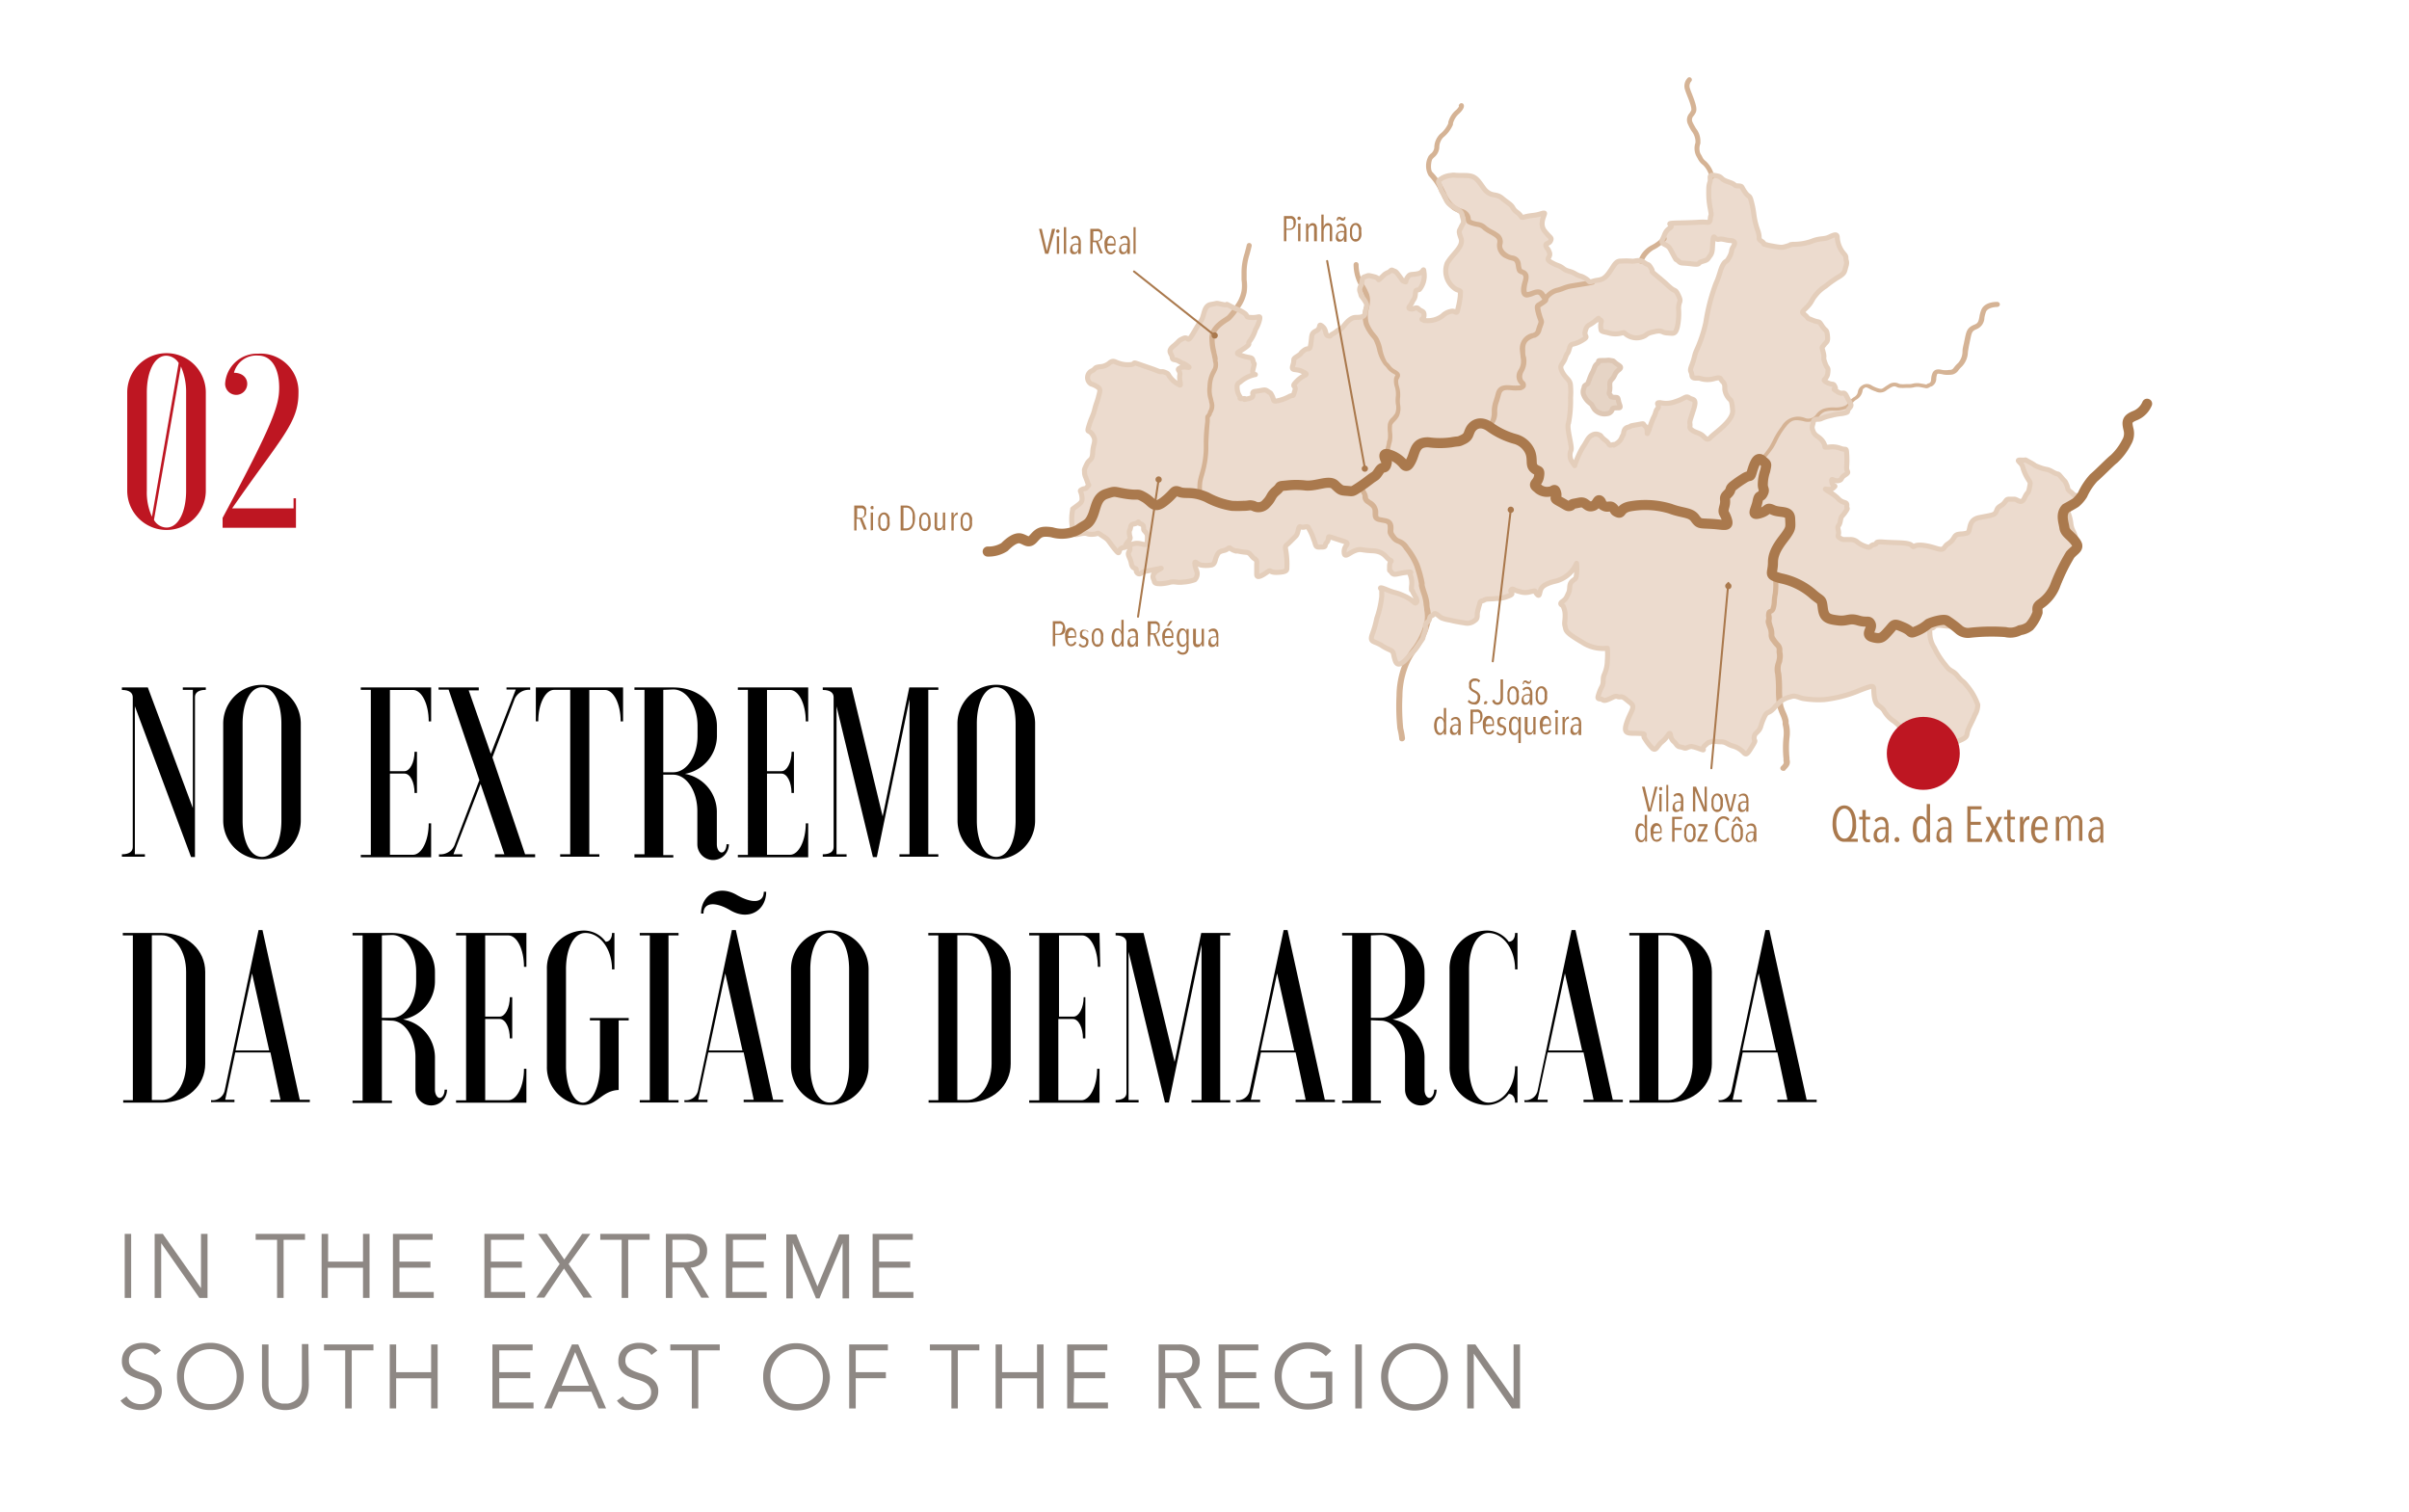 <?xml version="1.0" encoding="UTF-8"?> <svg xmlns="http://www.w3.org/2000/svg" id="f1f08eb7-0ab9-465f-95a9-7ebe591f607a" data-name="Layer 1" viewBox="0 0 239.71 150.41"><defs><style>.e1129f4f-28ae-4897-a523-3b8c5ad1002a{fill:#ecdbce;}.b8489c6f-29cb-4f7f-99c5-3f277abd0138,.e1129f4f-28ae-4897-a523-3b8c5ad1002a{fill-rule:evenodd;}.af211b2b-1d1b-4512-a681-27ac027fdb9e{fill:#d5b395;}.b8489c6f-29cb-4f7f-99c5-3f277abd0138{fill:#e6d4c5;}.bf395da9-1e90-42d4-9b52-ea402c2920ff,.e17c6900-5ce0-4388-868b-06b384543eff,.e6b350c5-8391-4044-8d77-739c19238574,.faa1223d-d22a-4258-a321-8761d4f94b4e{fill:none;stroke-linecap:round;stroke-linejoin:round;}.e17c6900-5ce0-4388-868b-06b384543eff{stroke:#dec7b4;}.bf395da9-1e90-42d4-9b52-ea402c2920ff,.e17c6900-5ce0-4388-868b-06b384543eff{stroke-width:0.5px;}.bf395da9-1e90-42d4-9b52-ea402c2920ff{stroke:#e4cebb;}.e6b350c5-8391-4044-8d77-739c19238574,.faa1223d-d22a-4258-a321-8761d4f94b4e{stroke:#aa794d;}.b10f98f6-eb85-4edd-8522-901d8cc8de3d{fill:#aa794d;}.faa1223d-d22a-4258-a321-8761d4f94b4e{stroke-width:0.2px;}.a472a6f7-bcc9-4d59-a76b-780c35810085{fill:#be1622;}.ed5e713d-349c-49e3-9148-fdf7584d05d0{fill:#8e8884;}</style></defs><title>frase extrema</title><path class="e1129f4f-28ae-4897-a523-3b8c5ad1002a" d="M106.75,52.72a5,5,0,0,1,0-2.08s-.12.08.37-.28.61-.45.53-1-.28-.49,0-.65.34,0,.55-.28.16,0,0-.49-.28-.61-.28-.94-.08-.16.2-.77.57-.33.61-1.22.41-1.11,0-1.74-.61-.1-.37-.91.42-1,.56-1.59.26-.77.38-1.26.24-.73,0-.94a2.24,2.24,0,0,0-.73-.37.74.74,0,0,1,0-1.26c.53-.24.24-.37.87-.45a1.57,1.57,0,0,0,1-.41c.33-.24.49-.08.73,0a2.81,2.81,0,0,0,1.34.2c.61-.08,0-.33.94,0s1.22.41,1.71.61.37,0,.77.16.24.16.57.57a2.52,2.52,0,0,0,.9.69c.16.08-.08-.52,0-1s-.41-.51.06-.72,1.2.16.68-.2-.28-.1-.77-.41-.69-.07-.73-.44-.53-.57.12-1.1.45-.53,1-.77.33.57.94-.45.45-.77.81-1.3.24-1.51,1-1.63.37-.16,1.14,0,.08-.2.77.16.9.37,1.38.69,0,.41.73.45.9-.28.81.2a3.32,3.32,0,0,1-.41,1,3.59,3.59,0,0,1-.57,1.14c-.28.33.2.2-.49.69s-1.1.49-.28.77,1,.08,1.1.53.2,0,0,.81.61.42,0,.59a3.14,3.14,0,0,0-1.22.63c-.24.21-.37.16-.37.57a1.63,1.63,0,0,0,.28.94c.12.12-.2.24.33.2s-.37.2.53,0,0-.65.73-.73.85-.24,1.18,0,.24.08.45.49,0,.57.57.45a4.48,4.48,0,0,0,1.18-.45c.41-.16.28.12.49-.53s-.49-.28.24-1,1.26-.53.57-.9-1.22,0-1-.65-.12-.53.45-.9.16-.2.65-.57.57.12.69-.69,0-1,.53-1.26.16-.81.61-.45.24.85.57.94.12,0,.49-.2.49-.41.73-.45.77-1.18,1.55-1.18.9-.16.94-.57.28-.53,0-1-.41-.49-.45-.73-.24-.41,0-.85,0-.77.41-.9.24-.16.9,0,.28.49.65.16.37-.41.73-.57.28-.33.53-.2.2,0,.57.49.33.53.57.61,0,0,.28-.41.33-.24,1-.37.57-.73.65-.12a2.15,2.15,0,0,1-.45,1.67c-.28.16-.37-.08-.41.45s-.2.53-.33.85-.53.57-.16.65.53-.28.81,0,.56.16.54.65-.46.28,0,.49a2.45,2.45,0,0,0,1.83-.45,1.63,1.63,0,0,1,.85-.45c.48-.12.57.41.69-.24a9.07,9.07,0,0,0,.24-1.3c0-.57.16-.41-.41-.65A2.14,2.14,0,0,1,144,26.2c.52-.93,1.67-1.67,1.38-2.48s-.16-.73,0-1.1.34-.41.19-.9,0-.53-.64-.94-.9-.53-1.06-1-.45-.65-.53-1.1-.41-.57,0-.85a1.94,1.94,0,0,1,1-.37c.49-.08.2,0,1.06,0s1.26,0,1.75.61.53.85,1,1.14.81.08,1.34.53.85.57,1.06.94.37.37.65.65.08.37.57.24.81-.12,1.18-.2.61-.2.73-.16-.57,1,0,1.75.77.65.61,1-.57.2-.45.53.12.08.33.61-.5.61.18,1,.78.28,1.2.61.62.2,1.19.53.45.12,1,.45.24.45.81.28.94,0,1.51-.77.69-1.26,1.26-1.22a6.83,6.83,0,0,1,1,0c.33.08.77-.24,1.26.12s.41.08.73.61-.33,0,.69.85.81.73,1.26,1.1.45.08.77.77,0,.45,0,1.3a6.53,6.53,0,0,1-.12,1.79c-.2.77-.37.65-1,.61s-.45-.33-1.34-.12-.57.28-1.1.49a1.71,1.71,0,0,1-1.49-.12c-.42-.24-.22-.33-.63-.24a2.39,2.39,0,0,1-1.22,0c-.37-.12-.81-.12-.81-.33a1.55,1.55,0,0,1,0-.73c.12-.28-.24-.33-.41-.24s.53-.49-.16.08-.81.33-1,1,.49.49-.41,1-1,.12-1.18.77-.16.24-.41.94-.67.65-.29,1.38.82.73.82,1.46a6.59,6.59,0,0,1,0,1.1,11.64,11.64,0,0,1-.2,2.52c-.24.49.41,2.36.24,2.73a1.24,1.24,0,0,0,0,.94,5.8,5.8,0,0,0,.37.57,9.27,9.27,0,0,1,.81-1.83c.41-.57.49-1,.94-1.21a.72.72,0,0,1,.73,0c.2.07.08.15.57.52s.28.57.69.45-.12.2.41-.12.53-.71.65-.84,0-.66.5-.79-.1-.08.84-.24.54-.16.9.16,0,1.22.36.33a10.15,10.15,0,0,1,.45-1.22c.28-.53.16-.61.41-.9s-.33-.61.28-.57a2.58,2.58,0,0,0,1.51-.12c.9-.28,1-.61,1.34-.37s.81,0,.45,1.14-.41,1.18-.37,1.46-.12.37.2.61.69.27,1,.5.49.64.85.23,2.28-1.63,2.2-2.69-.2-1-.33-1.14a1.75,1.75,0,0,1-.45-.94c0-.45,0-.57-.24-.81s-.08-.45-.77-.28a2.37,2.37,0,0,1-1.42,0c-.33-.12-.81.13-.85-.34s-.28-.27,0-1,.24-.94.45-1.42a13.77,13.77,0,0,0,.94-2.81,19.53,19.53,0,0,1,1-3.87c.37-.78.45-1.46.73-1.91s.28-.12.61-.73.13-.61.37-1,.24-.61-.29-.65-.73-.2-1.14-.12-.49-.65-.57.12,0,1.14-.28,1.51-.2.41-.77.57-.08.37-1.1.24-1,0-1.3-.28-.12.08-.49-.61-.37-.73-.61-.9-.69-.24-.45-.69.2-.73.73-1.1-.9-.45,1-.49,1.75-.08,2.28-.08.69.16.73-.37.16,0,0-.94a7.69,7.69,0,0,1-.16-1.46c0-.73,0-.85.12-1.22s-.2-.75.41-.66.57.13.85.37.89.33,1.13.53.29.12.57.16.16.08.53.61.45.24.61.85a9.7,9.7,0,0,1,.28,1.42,7.45,7.45,0,0,0,.41,1.63c.25.82-.08.69.37,1s-.08.2.45.33-.53-.08.53.12,1.06.16,1.59,0,0-.08.53-.16A5.39,5.39,0,0,0,180.3,24c.81-.33,1.18-.16,1.71-.41s.77-.33.81,0a2.65,2.65,0,0,0,.33,1.18c.28.53.53.57.53.9s.16.33,0,.85-.08.65-.77,1.06a10.12,10.12,0,0,0-1.26.9,3.81,3.81,0,0,0-1,.9c-.41.49-.33.65-.85,1.18s-.57.45-.16.81,0,.2.73.49.57,0,.94.57.45.28.53.94-.08.61-.33.94-.24.14-.08.78-.08.31.16,1,.37.37.28,1.06-.69.57-.08.9.61,0,.81.45-.45,0,.2.45.63-.2,1,.57.54.73.21,1.1.12.37-.73.53a5.91,5.91,0,0,0-1.1.2,4.81,4.81,0,0,0-.9.28c-.33.2-.77-.08-.85.37s-.2.45,0,.94.65.49,1,1.06-.12.49.53.49a2.25,2.25,0,0,1,1.18.12c.53.2.57-.08.61.41a9.53,9.53,0,0,1,0,1.51c0,.49.33.41-.16.73s-.24.49-.69.57-.73-.41-.61.16.53.2.12.57-1.26-.2-.41.37a4.3,4.3,0,0,1,1,.77c.45.41.81.2.77.61s.2.12-.16.65-.37.28-.49.9-.33.33-.2.9-.2.53.16.77.49.12.94.16a1.08,1.08,0,0,1,.85.28,2.7,2.7,0,0,0,.94.45c.37.12.24-.16.69-.24s-.16-.33,1-.24,2.4,0,2.73.33.05-.16,1.23,0,1.7.63,2,.23.2-.23.61-.56.37-.69.77-.77.33,0,.85-.12,0-1.3,1.26-1.55,1.51-.24,1.67-.57.08-.37.53-.65.41-.61.73-.61.28,0,.57,0,.69.57,1-.12.37-.37.49-1,.12-.45-.24-1.06a4.6,4.6,0,0,1-.45-1.1c-.16-.41-.77-.65-.12-.61s.15-.16.89.24.17.2.94.49.65.08,1.3.45.41,0,.85.53.33.28.53.73,0,.41.41.73.12.24.45.33l.33.08c.33.08.45.12-.24.73s-1.1.12-.77,1,.16,1.14.45,1.71.24.77.41,1.06.45.32,0,.75a3.57,3.57,0,0,0-.9,1.25c-.37.69-.85,2.12-1.3,2.77s-.28.65-.77,1.1-.73.37-.73.81a1.87,1.87,0,0,1-.45,1.26,1.43,1.43,0,0,1-1.18.85,2.73,2.73,0,0,1-1.75.24,13.84,13.84,0,0,0-2.52,0,3.55,3.55,0,0,1-1.51,0,2.83,2.83,0,0,0-.81-.47,2.88,2.88,0,0,0-.9-.12c-.45,0-1.14-.24-1.42.08s-.49-.21-.41.59a2.75,2.75,0,0,0,.45,1.49,8.34,8.34,0,0,0,1.1,1.71c.53.73.69.45,1.22,1.1s.45.37.9.94a6,6,0,0,1,1.1,1.91,2,2,0,0,1-.28,1c-.24.57-.2.45-.57,1.22s0,.9-.77,1.26-.73.28-1.46.57a3.79,3.79,0,0,1-2.08.45c-1-.08-1,.08-1.34-.53s-.81-1-1.06-1.42-.16-.41-.77-.9a3,3,0,0,1-1-1.06c-.37-.57-.77-.37-.94-1.26s.08-1.22-.41-1.14a13.16,13.16,0,0,0-1.34.49,12.86,12.86,0,0,1-3.26.81,9.74,9.74,0,0,1-2.16-.12c-.45-.12-.77-.33-1.18-.16a2.7,2.7,0,0,0-.94.41,5.74,5.74,0,0,0-.73.73c-.53.57-.65.28-.9.77a6,6,0,0,0-.41,1.06c-.2.61-.61.57-.65,1.06s.28.12-.2.9-.57.9-.85.61a2.3,2.3,0,0,0-1.1-.65c-.61-.2-.65-.41-1.18-.41s-.69-.12-1,0-.16,0-.57.37.12.53-.41.37a6.71,6.71,0,0,0-.73-.24c-.12,0-.12-.08-.41,0s-.33.2-.61.08-.45,0-.69-.33-.28-.24-.45-.53-.08-.77-.33-.45a3.21,3.21,0,0,1-.69.77c-.45.4-.53.9-.9.61a5.11,5.11,0,0,1-.77-1c-.28-.33.37-.45-.61-.49s-1.59.16-1.18-1.06.93-1.55.34-2-.67-.61-1-.57-.24-.2-.81.08-.77.33-.94.2-.49,0-.45-.28a4.21,4.21,0,0,1,.41-1.06c.21-.49,0-.69.24-1.22a3.47,3.47,0,0,0,.28-1.34,7.08,7.08,0,0,0,0-1.22,3.79,3.79,0,0,1-2.52-.61c-1.71-1-1.57-1.14-1.68-1.55s0-.45,0-1.1a2,2,0,0,0-.19-.9c0-.13-.49-.2-.08-.49s.41-.45.61-.85,0-.81.33-1.14.42-.16.47-.81a4.83,4.83,0,0,0,0-1,3.08,3.08,0,0,1-2,1.75c-1.46.33-1.55.77-1.63,1.06s-.08.53-.33.24,0-.37-.57-.24a1.78,1.78,0,0,1-1.14,0c-.57-.12-.69-.37-.85-.16s.45.37-.28.61a3,3,0,0,1-1.18.24c-.77.08-.94,0-1.22.16s-.37,0-.45.41A7.67,7.67,0,0,0,147,61c0,.41,0,.57-.24.73a1.17,1.17,0,0,1-1.07.24,13.44,13.44,0,0,1-1.45-.28,3.43,3.43,0,0,1-.77-.2c-.28-.12-.61-.61-.81-.37s-.33.08-.41.45-.41.33-.41.69.16,0-.12.77.08.16-.53,1.06a5.58,5.58,0,0,1-.9,1.1c-.65.77-1.22,1.26-1.46.53s-.08-.85-.53-1.06a5.11,5.11,0,0,1-.9-.49c-.69-.41-1.14-.24-.85-1.06a10.21,10.21,0,0,0,.45-1.59,9.51,9.51,0,0,0,.49-2.16l0-.69s-.49-.41.49,0,.81.2,1.79.65,1,.85,1.18.61-.28-.77-.37-1.06-.16.12-.12-.57a2.18,2.18,0,0,0-.16-1.18c-.08-.12.45-.28-.45-.16s-1.14.33-1.38,0-.2,0-.2-.61.37-.45,0-.65-.53-.85-1.71-.9-1.14-.24-1.75,0-1.06.81-1.06.08.77-.77-.16-1.06-1.22-.41-1.34-.41,0,.33-.24.57,0,.45-.45.45-.57.08-.69-.33-.12-.33-.24-.69a5.12,5.12,0,0,0-.41-.85s0-.24-.41-.12-.49-.28-.61.24-.16.57-.41.81l-.49.49c-.28.28-.45.28-.37.69a8.58,8.58,0,0,1,.12,1.06,6.54,6.54,0,0,1,0,.77c0,.24,0,.41-.94.45s-.53-.37-1.06,0-1,.61-1,.2,0-.45,0-.85.08-.53-.24-.73-.37-.57-.77-.61a6.35,6.35,0,0,1-.81-.12c-.44-.08,0,.08-.45-.08s-.33-.37-.61-.16-.49.16-.73.28-.28.24-.41.53-.12.77-.53.81a2.91,2.91,0,0,1-1,0c-.37-.08-.61-.49-.61-.16a2.65,2.65,0,0,0,.2.77.85.85,0,0,1-.2.85,4.09,4.09,0,0,1-1.18.24c-.57.08-.77-.08-1.22,0a4.62,4.62,0,0,1-.94.16c-.37,0-.65,0-.69-.24s-.28-.41,0-.81,1.22-.61.28-.41-1.34.2-1.59.41-.53-.08-.49-.33-.37,0-.49-.65-.45-.81-.2-1.22-.33-.53.45-.73,1.3.45,1.34-.24,0-.69-.16-.9-.2-.16-.2-.41-.08-.37-.37-.45,0-.28-.28-.08-.57,0-.65.45-.16.2-.12.65.24.33-.2.85.16.41-.45.53-.12,1-.85.08-.49-.81-1.18-1.26-.24-.2-.94-.16-.45-.16-1.06-.08S106.84,53.42,106.75,52.72Z"></path><path class="af211b2b-1d1b-4512-a681-27ac027fdb9e" d="M175.35,46a.23.23,0,0,1-.17-.07.24.24,0,0,1,0-.35,9,9,0,0,0,.87-1.1c.12-.19.22-.39.33-.6a7.79,7.79,0,0,1,.89-1.45,1.88,1.88,0,0,1,2.39-.82.94.94,0,0,0,1.07-.4,1.74,1.74,0,0,1,.7-.53,3.18,3.18,0,0,1,1.08-.14,2.54,2.54,0,0,0,.95-.12.77.77,0,0,0,.45-.34,1.8,1.8,0,0,1,.58-.57.73.73,0,0,0,.38-.53.89.89,0,0,1,.4-.61.85.85,0,0,1,1,0,3.56,3.56,0,0,0,.54.24c.41.13.45.1.7-.08.1-.07.23-.16.4-.26a1,1,0,0,1,1-.11.7.7,0,0,0,.19.06,3.62,3.62,0,0,0,.57,0H190a1.16,1.16,0,0,0,.34-.05,1.92,1.92,0,0,1,.85,0,4.35,4.35,0,0,1,.43.08l.07,0,.19-.11.06,0c.2-.11.2-.19.22-.42a1.71,1.71,0,0,1,.12-.56c.2-.51.68-.42,1-.35a2,2,0,0,0,.64,0c.35,0,.39-.09.54-.28a3.13,3.13,0,0,1,.38-.41,1.74,1.74,0,0,0,.44-1.17c0-.25.08-.53.15-.86l.08-.39c.16-.77.24-1.12,1-1.42.32-.13.37-.33.45-.75a3.07,3.07,0,0,1,.19-.7c.35-.85,1.56-.79,1.61-.79a.26.26,0,0,1,.24.26.27.27,0,0,1-.26.24s-.91,0-1.12.48a3.57,3.57,0,0,0-.16.6,1.24,1.24,0,0,1-.75,1.12c-.48.2-.5.31-.66,1.06l-.08.39c-.07.31-.11.58-.15.82a2.17,2.17,0,0,1-.6,1.46,3.1,3.1,0,0,0-.33.36,1,1,0,0,1-.87.46,2.21,2.21,0,0,1-.79-.06c-.4-.07-.43-.05-.47,0a1.76,1.76,0,0,0-.09.42.86.86,0,0,1-.47.8l-.06,0c-.29.17-.36.22-.63.15l-.37-.07a1.49,1.49,0,0,0-.67,0,1.75,1.75,0,0,1-.45.06h-.35a4.64,4.64,0,0,1-.64,0,.86.86,0,0,1-.33-.1c-.15-.06-.24-.1-.58.08l-.36.23a1,1,0,0,1-1.14.14,3.14,3.14,0,0,1-.62-.27c-.27-.14-.32-.17-.49-.06s-.14.14-.18.31a1.23,1.23,0,0,1-.59.83,1.26,1.26,0,0,0-.44.42,1.17,1.17,0,0,1-.69.53,3.28,3.28,0,0,1-1.13.16,2.59,2.59,0,0,0-.92.11,1.25,1.25,0,0,0-.5.4,1.43,1.43,0,0,1-1.55.55c-1.05-.25-1.31-.09-1.88.64a7.23,7.23,0,0,0-.83,1.37c-.12.23-.22.44-.35.64a11.14,11.14,0,0,1-.93,1.18A.23.23,0,0,1,175.35,46Z"></path><path class="af211b2b-1d1b-4512-a681-27ac027fdb9e" d="M177.41,76.69a.25.25,0,0,1-.18-.08.24.24,0,0,1,0-.35c.3-.29.28-.37.24-.54a1.55,1.55,0,0,1,0-.21,10.87,10.87,0,0,1,0-2.19,3.34,3.34,0,0,0-.09-1.24l0-.25a3.15,3.15,0,0,0-.25-.73,5.73,5.73,0,0,1-.28-.78,8.8,8.8,0,0,1-.13-1.74,12.87,12.87,0,0,0-.08-1.49,2.07,2.07,0,0,1,.05-1.13,2.64,2.64,0,0,0,.1-.37,1.47,1.47,0,0,0,0-.61,1.39,1.39,0,0,1,0-.32c0-.13,0-.18-.21-.38a4.51,4.51,0,0,1-.35-.45,1,1,0,0,1-.24-.71,1.48,1.48,0,0,0-.12-.63c-.2-.54-.2-.66-.14-.85a.72.72,0,0,0,0-.34c0-.45.11-.6.34-.7.07,0,.09,0,.12-.12a2.22,2.22,0,0,0,.11-.66,5.16,5.16,0,0,1,.1-.79,7.62,7.62,0,0,0,0-1.77.25.25,0,0,1,.22-.28.25.25,0,0,1,.28.22,7.87,7.87,0,0,1,0,1.93,3.83,3.83,0,0,0-.09.71,2.81,2.81,0,0,1-.14.81.64.64,0,0,1-.39.4s-.05.05,0,.2a1.28,1.28,0,0,1,0,.5c0,.06,0,.11.13.55a2,2,0,0,1,.15.82c0,.13,0,.18.15.4s.24.31.32.41a1,1,0,0,1,.33.71,1.3,1.3,0,0,0,0,.23,1.79,1.79,0,0,1,0,.79c0,.19-.08.32-.11.43a1.6,1.6,0,0,0,0,.91,13.94,13.94,0,0,1,.08,1.54,9.42,9.42,0,0,0,.11,1.62,4.44,4.44,0,0,0,.26.71,3.85,3.85,0,0,1,.28.83l0,.25a3.63,3.63,0,0,1,.09,1.43,9.64,9.64,0,0,0,0,2.05.58.58,0,0,0,0,.14c.07.29.08.57-.38,1A.22.22,0,0,1,177.41,76.69Z"></path><path class="af211b2b-1d1b-4512-a681-27ac027fdb9e" d="M139.48,73.76a.25.25,0,0,1-.25-.25,7.13,7.13,0,0,0-.18-1,21.55,21.55,0,0,1-.09-3.29,8.7,8.7,0,0,1,.49-2.82,6.62,6.62,0,0,1,1.17-2.08,7.34,7.34,0,0,0,1.1-2.36,3.21,3.21,0,0,0,0-1.27c0-.22-.06-.42-.07-.6a3.94,3.94,0,0,0-.23-1c-.08-.25-.17-.52-.23-.8l0-.2a11.35,11.35,0,0,0-.49-1.81,6.94,6.94,0,0,0-1-1.64,1.24,1.24,0,0,0-.65-.56,1.34,1.34,0,0,1-.62-.46c-.35-.44-.38-.59-.35-.88a2.23,2.23,0,0,0,0-.37c0-.26-.14-.3-.57-.37l-.35-.07c-.56-.15-.57-.51-.58-.83a1.7,1.7,0,0,0,0-.22c0-.32-.15-.42-.54-.71a.89.89,0,0,1-.47-.66c0-.06,0-.12,0-.21a1.82,1.82,0,0,0-.46-.68.25.25,0,0,1,0-.35.24.24,0,0,1,.35,0,2.49,2.49,0,0,1,.6.9,1.67,1.67,0,0,1,.06.24c0,.18.05.2.27.37a1.39,1.39,0,0,1,.75,1.07,2.18,2.18,0,0,1,0,.25c0,.3,0,.31.21.36l.3.06c.39.06.92.15,1,.81a2.19,2.19,0,0,1,0,.45c0,.17,0,.21.25.54a.84.84,0,0,0,.42.31,1.76,1.76,0,0,1,.87.74,7.21,7.21,0,0,1,1.05,1.74,11.88,11.88,0,0,1,.52,1.89l0,.2c.06.26.14.51.22.75a4.69,4.69,0,0,1,.26,1.08c0,.16,0,.35.06.54a3.61,3.61,0,0,1,0,1.5,7.73,7.73,0,0,1-1.2,2.54A6.34,6.34,0,0,0,140,66.62a8.32,8.32,0,0,0-.45,2.67,21.39,21.39,0,0,0,.08,3.17,7.13,7.13,0,0,1,.18,1A.3.3,0,0,1,139.48,73.76Z"></path><path class="af211b2b-1d1b-4512-a681-27ac027fdb9e" d="M119.42,49.42a.25.25,0,0,1-.25-.23,7.22,7.22,0,0,1,0-1.19,5.74,5.74,0,0,1,.18-.79c.05-.18.11-.37.17-.61a8.75,8.75,0,0,0,.26-1.93l0-.66c0-.82.08-1.52.15-2.1l0-.24c0-.24,0-.3.12-.41a1,1,0,0,0,.15-.25l0-.07a1,1,0,0,0,.11-.93c0-.16-.06-.28-.08-.37a3.32,3.32,0,0,1-.08-1.19,3.4,3.4,0,0,1,.44-1.62c0-.06.07-.12.1-.19a.94.94,0,0,0,0-.7c0-.1,0-.21-.06-.35a3.27,3.27,0,0,0-.11-.52,5.8,5.8,0,0,1-.18-1.35c-.06-1.1,1-1.81,1.54-2.15l.23-.16a7.13,7.13,0,0,0,.84-1.1,3.54,3.54,0,0,0,.59-1.36,3.78,3.78,0,0,0,0-1.1q0-.26,0-.63a6.24,6.24,0,0,1,.3-2c.07-.25.14-.52.22-.85a.25.25,0,0,1,.3-.19.26.26,0,0,1,.19.3c-.08.33-.15.61-.22.86a5.69,5.69,0,0,0-.28,1.9c0,.25,0,.45,0,.62a4.37,4.37,0,0,1,0,1.23,4,4,0,0,1-.66,1.53,7.52,7.52,0,0,1-.91,1.18,1.69,1.69,0,0,1-.31.22c-.47.31-1.35.89-1.31,1.7a5.22,5.22,0,0,0,.17,1.26c0,.16.08.32.12.57s0,.25,0,.34a1.38,1.38,0,0,1-.08,1l-.1.21a2.93,2.93,0,0,0-.38,1.41,2.69,2.69,0,0,0,.07,1,3.13,3.13,0,0,1,.09.4,1.37,1.37,0,0,1-.16,1.25l0,.07a1.4,1.4,0,0,1-.21.33s0,0,0,.15l0,.24c-.06.57-.1,1.27-.14,2.08l0,.66a9.43,9.43,0,0,1-.27,2c-.06.25-.12.46-.17.64a4.69,4.69,0,0,0-.17.72,5.92,5.92,0,0,0,0,1.08.25.25,0,0,1-.23.27Z"></path><path class="af211b2b-1d1b-4512-a681-27ac027fdb9e" d="M138,45.38h0a.25.25,0,0,1-.21-.29c0-.17.13-.61.21-1,0-.18.08-.34.1-.44a3.4,3.4,0,0,0,0-.66,3.68,3.68,0,0,1,0-.78,1.15,1.15,0,0,1,.39-.66,2.34,2.34,0,0,0,.35-.45,1.61,1.61,0,0,0,.06-.87,3,3,0,0,1,0-.84,2.59,2.59,0,0,0-.1-.89,2,2,0,0,1-.08-.86,1.43,1.43,0,0,1,.14-.32s0,0,0,0a1,1,0,0,0-.2-.13,1.93,1.93,0,0,1-.65-.55,2.36,2.36,0,0,0-.29-.32,4,4,0,0,1-.7-1.57,4.81,4.81,0,0,0-.33-.91,2.39,2.39,0,0,0-.21-.26,4.5,4.5,0,0,1-.76-1.24,3.11,3.11,0,0,1,0-1.74,3.79,3.79,0,0,0,.09-.52,1.4,1.4,0,0,0-.17-.91l-.07-.17a3.48,3.48,0,0,0-.17-.31,4.35,4.35,0,0,1-.71-2.36.25.25,0,0,1,.5,0,3.83,3.83,0,0,0,.64,2.11c.08.14.15.26.2.37l.07.16a1.92,1.92,0,0,1,.21,1.17c0,.17-.06.36-.1.57a2.66,2.66,0,0,0,0,1.45,3.92,3.92,0,0,0,.68,1.1l.22.28a4.09,4.09,0,0,1,.41,1.06A4.35,4.35,0,0,0,138,36a2.64,2.64,0,0,1,.35.38,1.42,1.42,0,0,0,.5.42c.41.24.59.45.37.84a.66.66,0,0,0-.09.19,1.73,1.73,0,0,0,.08.62,2.86,2.86,0,0,1,.11,1.09,2.83,2.83,0,0,0,0,.71,2,2,0,0,1-.12,1.16,2.47,2.47,0,0,1-.42.54c-.14.15-.25.27-.26.38a4.25,4.25,0,0,0,0,.66,3,3,0,0,1,0,.82c0,.1-.06.26-.1.44-.08.34-.18.76-.2.93A.24.24,0,0,1,138,45.38Z"></path><path class="af211b2b-1d1b-4512-a681-27ac027fdb9e" d="M148.15,42.53a.35.35,0,0,1-.17,0,.25.25,0,1,1,.2-.46,2,2,0,0,0,.26-1.05,3.25,3.25,0,0,1,.2-1.2c.06-.18.12-.39.2-.69.24-.92,1.06-.83,1.67-.77a3.51,3.51,0,0,0,.54,0,.52.52,0,0,0,.26-.05,1.13,1.13,0,0,1-.2-1.52,1.61,1.61,0,0,0,.2-1.21c0-.19-.05-.41-.07-.71a1.57,1.57,0,0,1,1.19-1.72l.06,0c.29-.12.3-.16.38-.45a3.75,3.75,0,0,1,.12-.36c.12-.31.12-.31.06-.47s-.11-.29-.19-.57c-.21-.78-.22-1,.25-1.25l.18-.12.18-.13-.06-.09-.18-.25c-.14-.21-.28-.19-.72,0a2.64,2.64,0,0,1-.46.13.54.54,0,0,1-.52-.16c-.23-.25-.24-.76,0-1.5.12-.45.06-.5-.13-.64l-.06,0s-.06,0-.09-.05c-.28-.1-.34-.28-.43-.85-.06-.39-.18-.42-.47-.49a2,2,0,0,1-.5-.18,1.41,1.41,0,0,1-.89-1.32v-.09c.06-.34.08-.49-.22-.71a4.06,4.06,0,0,0-.47-.29,4,4,0,0,1-.7-.45,1,1,0,0,0-.57-.29,3.86,3.86,0,0,1-.54-.13c-.47-.14-.62-.29-.63-.62a.45.45,0,0,0-.07-.27c-.09-.18-.22-.22-.49-.32a3.12,3.12,0,0,1-.69-.32,3.47,3.47,0,0,1-1.18-1.53l-.15-.28a5.72,5.72,0,0,0-1.08-1.6,2,2,0,0,1,0-2l.17-.18a.93.93,0,0,0,.38-.6,1.93,1.93,0,0,1,.57-1.38,2.83,2.83,0,0,0,.82-1.06l0-.11a2.36,2.36,0,0,1,.76-1.21,1.37,1.37,0,0,0,.3-.36.24.24,0,0,1,.08-.26.24.24,0,0,1,.35,0c.1.12.18.41-.39.95a2,2,0,0,0-.63,1l0,.11a3.25,3.25,0,0,1-.95,1.26,1.43,1.43,0,0,0-.41,1,1.38,1.38,0,0,1-.52,1l-.15.15c-.15.17-.26,1.11,0,1.33a6,6,0,0,1,1.18,1.74l.15.28a3,3,0,0,0,1,1.35,2.68,2.68,0,0,0,.58.27,1.19,1.19,0,0,1,.77.56.92.92,0,0,1,.12.49s.05.08.28.15a3.55,3.55,0,0,0,.48.11,1.45,1.45,0,0,1,.79.39,3.57,3.57,0,0,0,.63.4,3.9,3.9,0,0,1,.53.32,1,1,0,0,1,.42,1.19v.09c0,.25.21.57.64.81a1.32,1.32,0,0,0,.38.13.93.93,0,0,1,.84.9,2,2,0,0,0,.1.46.64.64,0,0,1,.23.11l.05,0c.3.22.51.44.31,1.17s-.12,1-.07,1a1.55,1.55,0,0,0,.44-.12c.39-.14.93-.33,1.3.23l.17.24c.12.17.22.29.19.47s-.19.29-.43.46l-.2.13-.16.11a2.92,2.92,0,0,0,.12.59c.07.26.13.42.17.53.12.32.1.38-.05.79-.06.16-.09.26-.12.35a1,1,0,0,1-.67.77l-.07,0c-.5.2-.93.38-.88,1.22,0,.28,0,.5.07.67a2.09,2.09,0,0,1-.24,1.5c-.33.65.07.93.07.93l.06.06a.54.54,0,0,1,.07.53.75.75,0,0,1-.68.32,4.3,4.3,0,0,1-.62,0c-.71-.08-1-.06-1.13.4s-.15.54-.21.72a2.71,2.71,0,0,0-.18,1,1.87,1.87,0,0,1-.53,1.46A.23.23,0,0,1,148.15,42.53Zm-2.92-31.94Zm0,0Z"></path><path class="af211b2b-1d1b-4512-a681-27ac027fdb9e" d="M170.35,17.8a.25.25,0,0,1-.25-.24,2.35,2.35,0,0,0-.65-1.15,1.68,1.68,0,0,1-.51-.62l-.15-.27a1.72,1.72,0,0,1-.08-1.32l0-.2a1.77,1.77,0,0,0-.38-.95,4.55,4.55,0,0,1-.35-.65,1,1,0,0,1,.14-1.14,3,3,0,0,0,.16-.26c.1-.21-.2-1-.37-1.41-.09-.24-.18-.46-.23-.63a1.16,1.16,0,0,1,.25-1.2.24.24,0,0,1,.35,0,.25.25,0,0,1,0,.35.69.69,0,0,0-.12.69c.05.16.13.37.22.59.32.83.54,1.44.35,1.82a2.49,2.49,0,0,1-.2.32.53.53,0,0,0-.09.66c.08.19.21.39.32.59a2,2,0,0,1,.44,1.29l0,.21a1.35,1.35,0,0,0,0,1c.08.12.13.22.18.31a1.14,1.14,0,0,0,.36.45,2.79,2.79,0,0,1,.85,1.54.23.23,0,0,1-.24.24Z"></path><path class="af211b2b-1d1b-4512-a681-27ac027fdb9e" d="M153.77,30a.22.22,0,0,1-.13,0,.25.25,0,0,1-.09-.34,2.18,2.18,0,0,1,1.24-1,4.65,4.65,0,0,0,.68-.21,4.5,4.5,0,0,1,.89-.25l.74-.12c.51-.08,1-.17,1.27-.23a.25.25,0,1,1,.12.48c-.26.07-.77.15-1.32.24l-.73.12a3.39,3.39,0,0,0-.8.23,4.71,4.71,0,0,1-.74.23,1.72,1.72,0,0,0-.92.74A.24.24,0,0,1,153.77,30Z"></path><path class="af211b2b-1d1b-4512-a681-27ac027fdb9e" d="M163.22,26.22A.25.25,0,0,1,163,26a2.68,2.68,0,0,1,1.34-1.6,3.83,3.83,0,0,0,1.05-.79.25.25,0,1,1,.37.33,4.15,4.15,0,0,1-1.23.92,2.5,2.5,0,0,0-1,1.15.23.23,0,0,1-.24.24Z"></path><path class="b8489c6f-29cb-4f7f-99c5-3f277abd0138" d="M159.91,41.16a1.31,1.31,0,0,1-1.26-.45c-.39-.61-.14-.36-.47-.63a1.94,1.94,0,0,1-.59-.78.8.8,0,0,1,0-.61c.08-.24,0-.26.24-.41s.16-.16.31-.49a3.82,3.82,0,0,1,.3-.71c.27-.51.19-.65.5-.9s-.14-.31.51-.31.49-.06.83,0,.18,0,.49.26.73.35.31.67-.37.57-.61.85-.31.28-.28.84-.18.62,0,.77-.08.2.33.26.45-.08.53.35.33.71,0,.71-.57,0-.61.12A.59.59,0,0,1,159.91,41.16Z"></path><path class="e17c6900-5ce0-4388-868b-06b384543eff" d="M159.91,41.16a1.31,1.31,0,0,1-1.26-.45c-.39-.61-.14-.36-.47-.63a1.94,1.94,0,0,1-.59-.78.8.8,0,0,1,0-.61c.08-.24,0-.26.24-.41s.16-.16.31-.49a3.82,3.82,0,0,1,.3-.71c.27-.51.19-.65.5-.9s-.14-.31.51-.31.49-.06.83,0,.18,0,.49.26.73.35.31.67-.37.57-.61.85-.31.28-.28.84-.18.62,0,.77-.08.2.33.26.45-.08.53.35.33.71,0,.71-.57,0-.61.12A.59.59,0,0,1,159.91,41.16Z"></path><path class="bf395da9-1e90-42d4-9b52-ea402c2920ff" d="M106.75,52.72a5,5,0,0,1,0-2.08s-.12.08.37-.28.61-.45.53-1-.28-.49,0-.65.34,0,.55-.28.16,0,0-.49-.28-.61-.28-.94-.08-.16.2-.77.57-.33.61-1.22.41-1.11,0-1.74-.61-.1-.37-.91.42-1,.56-1.59.26-.77.38-1.26.24-.73,0-.94a2.24,2.24,0,0,0-.73-.37.74.74,0,0,1,0-1.26c.53-.24.24-.37.87-.45a1.57,1.57,0,0,0,1-.41c.33-.24.49-.08.73,0a2.81,2.81,0,0,0,1.34.2c.61-.08,0-.33.94,0s1.22.41,1.71.61.37,0,.77.16.24.16.57.57a2.52,2.52,0,0,0,.9.69c.16.08-.08-.52,0-1s-.41-.51.06-.72,1.2.16.68-.2-.28-.1-.77-.41-.69-.07-.73-.44-.53-.57.12-1.1.45-.53,1-.77.33.57.94-.45.45-.77.81-1.3.24-1.51,1-1.63.37-.16,1.14,0,.08-.2.77.16.9.37,1.38.69,0,.41.73.45.9-.28.81.2a3.32,3.32,0,0,1-.41,1,3.59,3.59,0,0,1-.57,1.14c-.28.33.2.2-.49.69s-1.1.49-.28.77,1,.08,1.1.53.2,0,0,.81.61.42,0,.59a3.14,3.14,0,0,0-1.22.63c-.24.21-.37.16-.37.57a1.63,1.63,0,0,0,.28.94c.12.12-.2.24.33.2s-.37.2.53,0,0-.65.73-.73.85-.24,1.18,0,.24.08.45.49,0,.57.57.45a4.48,4.48,0,0,0,1.18-.45c.41-.16.28.12.49-.53s-.49-.28.24-1,1.26-.53.57-.9-1.22,0-1-.65-.12-.53.45-.9.16-.2.65-.57.57.12.69-.69,0-1,.53-1.26.16-.81.61-.45.24.85.57.94.12,0,.49-.2.49-.41.73-.45.77-1.18,1.55-1.18.9-.16.94-.57.28-.53,0-1-.41-.49-.45-.73-.24-.41,0-.85,0-.77.41-.9.24-.16.9,0,.28.49.65.16.37-.41.73-.57.28-.33.53-.2.2,0,.57.49.33.53.57.61,0,0,.28-.41.33-.24,1-.37.57-.73.65-.12a2.15,2.15,0,0,1-.45,1.67c-.28.16-.37-.08-.41.45s-.2.53-.33.85-.53.57-.16.65.53-.28.81,0,.56.16.54.65-.46.28,0,.49a2.45,2.45,0,0,0,1.83-.45,1.63,1.63,0,0,1,.85-.45c.48-.12.57.41.69-.24a9.07,9.07,0,0,0,.24-1.3c0-.57.16-.41-.41-.65A2.14,2.14,0,0,1,144,26.2c.52-.93,1.67-1.67,1.38-2.48s-.16-.73,0-1.1.34-.41.19-.9,0-.53-.64-.94-.9-.53-1.06-1-.45-.65-.53-1.1-.41-.57,0-.85a1.94,1.94,0,0,1,1-.37c.49-.08.2,0,1.06,0s1.26,0,1.75.61.53.85,1,1.14.81.08,1.34.53.85.57,1.06.94.37.37.65.65.08.37.57.24.81-.12,1.18-.2.61-.2.73-.16-.57,1,0,1.75.77.65.61,1-.57.2-.45.53.12.08.33.61-.5.61.18,1,.78.28,1.2.61.62.2,1.19.53.45.12,1,.45.24.45.81.28.94,0,1.51-.77.69-1.26,1.26-1.22a6.83,6.83,0,0,1,1,0c.33.08.77-.24,1.26.12s.41.08.73.61-.33,0,.69.85.81.73,1.26,1.1.45.08.77.77,0,.45,0,1.3a6.53,6.53,0,0,1-.12,1.79c-.2.77-.37.65-1,.61s-.45-.33-1.34-.12-.57.28-1.1.49a1.71,1.71,0,0,1-1.49-.12c-.42-.24-.22-.33-.63-.24a2.39,2.39,0,0,1-1.22,0c-.37-.12-.81-.12-.81-.33a1.55,1.55,0,0,1,0-.73c.12-.28-.24-.33-.41-.24s.53-.49-.16.08-.81.33-1,1,.49.49-.41,1-1,.12-1.18.77-.16.24-.41.94-.67.65-.29,1.38.82.73.82,1.46a6.59,6.59,0,0,1,0,1.1,11.64,11.64,0,0,1-.2,2.52c-.24.49.41,2.36.24,2.73a1.24,1.24,0,0,0,0,.94,5.8,5.8,0,0,0,.37.57,9.27,9.27,0,0,1,.81-1.83c.41-.57.49-1,.94-1.21a.72.72,0,0,1,.73,0c.2.07.08.15.57.52s.28.57.69.45-.12.2.41-.12.53-.71.65-.84,0-.66.5-.79-.1-.08.84-.24.54-.16.9.16,0,1.22.36.33a10.15,10.15,0,0,1,.45-1.22c.28-.53.16-.61.41-.9s-.33-.61.28-.57a2.58,2.58,0,0,0,1.51-.12c.9-.28,1-.61,1.34-.37s.81,0,.45,1.14-.41,1.18-.37,1.46-.12.37.2.61.69.27,1,.5.49.64.85.23,2.28-1.63,2.2-2.69-.2-1-.33-1.14a1.75,1.75,0,0,1-.45-.94c0-.45,0-.57-.24-.81s-.08-.45-.77-.28a2.37,2.37,0,0,1-1.42,0c-.33-.12-.81.13-.85-.34s-.28-.27,0-1,.24-.94.45-1.42a13.77,13.77,0,0,0,.94-2.81,19.53,19.53,0,0,1,1-3.87c.37-.78.45-1.46.73-1.91s.28-.12.61-.73.13-.61.37-1,.24-.61-.29-.65-.73-.2-1.14-.12-.49-.65-.57.12,0,1.14-.28,1.51-.2.41-.77.57-.08.37-1.1.24-1,0-1.3-.28-.12.08-.49-.61-.37-.73-.61-.9-.69-.24-.45-.69.2-.73.73-1.1-.9-.45,1-.49,1.75-.08,2.28-.08.69.16.73-.37.16,0,0-.94a7.69,7.69,0,0,1-.16-1.46c0-.73,0-.85.12-1.22s-.2-.75.41-.66.57.13.85.37.89.33,1.13.53.29.12.57.16.16.08.53.61.45.24.61.85a9.7,9.7,0,0,1,.28,1.42,7.45,7.45,0,0,0,.41,1.63c.25.82-.08.69.37,1s-.08.2.45.33-.53-.08.53.12,1.06.16,1.59,0,0-.08.53-.16A5.39,5.39,0,0,0,180.3,24c.81-.33,1.18-.16,1.71-.41s.77-.33.81,0a2.65,2.65,0,0,0,.33,1.18c.28.53.53.57.53.9s.16.33,0,.85-.08.65-.77,1.06a10.12,10.12,0,0,0-1.26.9,3.81,3.81,0,0,0-1,.9c-.41.49-.33.65-.85,1.18s-.57.45-.16.81,0,.2.73.49.57,0,.94.57.45.28.53.94-.08.61-.33.94-.24.14-.08.78-.08.31.16,1,.37.37.28,1.06-.69.57-.08.9.61,0,.81.45-.45,0,.2.45.63-.2,1,.57.54.73.21,1.1.12.37-.73.53a5.91,5.91,0,0,0-1.1.2,4.81,4.81,0,0,0-.9.28c-.33.2-.77-.08-.85.37s-.2.45,0,.94.65.49,1,1.06-.12.49.53.49a2.25,2.25,0,0,1,1.18.12c.53.2.57-.08.61.41a9.53,9.53,0,0,1,0,1.51c0,.49.33.41-.16.73s-.24.49-.69.57-.73-.41-.61.16.53.2.12.57-1.26-.2-.41.37a4.3,4.3,0,0,1,1,.77c.45.41.81.2.77.61s.2.12-.16.65-.37.28-.49.9-.33.33-.2.9-.2.53.16.77.49.12.94.16a1.08,1.08,0,0,1,.85.28,2.7,2.7,0,0,0,.94.45c.37.12.24-.16.69-.24s-.16-.33,1-.24,2.4,0,2.73.33.05-.16,1.23,0,1.7.63,2,.23.2-.23.61-.56.37-.69.77-.77.33,0,.85-.12,0-1.3,1.26-1.55,1.51-.24,1.67-.57.08-.37.53-.65.41-.61.73-.61.28,0,.57,0,.69.57,1-.12.37-.37.49-1,.12-.45-.24-1.06a4.6,4.6,0,0,1-.45-1.1c-.16-.41-.77-.65-.12-.61s.15-.16.89.24.17.2.94.49.65.08,1.3.45.41,0,.85.53.33.28.53.73,0,.41.41.73.12.24.45.33l.33.08c.33.08.45.12-.24.73s-1.1.12-.77,1,.16,1.14.45,1.71.24.77.41,1.06.45.32,0,.75a3.57,3.57,0,0,0-.9,1.25c-.37.69-.85,2.12-1.3,2.77s-.28.65-.77,1.1-.73.37-.73.81a1.87,1.87,0,0,1-.45,1.26,1.43,1.43,0,0,1-1.18.85,2.73,2.73,0,0,1-1.75.24,13.84,13.84,0,0,0-2.52,0,3.55,3.55,0,0,1-1.51,0,2.83,2.83,0,0,0-.81-.47,2.88,2.88,0,0,0-.9-.12c-.45,0-1.14-.24-1.42.08s-.49-.21-.41.59a2.75,2.75,0,0,0,.45,1.49,8.34,8.34,0,0,0,1.1,1.71c.53.73.69.45,1.22,1.1s.45.37.9.94a6,6,0,0,1,1.1,1.91,2,2,0,0,1-.28,1c-.24.57-.2.45-.57,1.22s0,.9-.77,1.26-.73.28-1.46.57a3.79,3.79,0,0,1-2.08.45c-1-.08-1,.08-1.34-.53s-.81-1-1.06-1.42-.16-.41-.77-.9a3,3,0,0,1-1-1.06c-.37-.57-.77-.37-.94-1.26s.08-1.22-.41-1.14a13.16,13.16,0,0,0-1.34.49,12.86,12.86,0,0,1-3.26.81,9.74,9.74,0,0,1-2.16-.12c-.45-.12-.77-.33-1.18-.16a2.7,2.7,0,0,0-.94.41,5.74,5.74,0,0,0-.73.73c-.53.57-.65.28-.9.77a6,6,0,0,0-.41,1.06c-.2.61-.61.57-.65,1.06s.28.12-.2.9-.57.9-.85.61a2.3,2.3,0,0,0-1.1-.65c-.61-.2-.65-.41-1.18-.41s-.69-.12-1,0-.16,0-.57.37.12.53-.41.37a6.71,6.71,0,0,0-.73-.24c-.12,0-.12-.08-.41,0s-.33.2-.61.08-.45,0-.69-.33-.28-.24-.45-.53-.08-.77-.33-.45a3.21,3.21,0,0,1-.69.77c-.45.4-.53.9-.9.61a5.11,5.11,0,0,1-.77-1c-.28-.33.37-.45-.61-.49s-1.59.16-1.18-1.06.93-1.55.34-2-.67-.61-1-.57-.24-.2-.81.08-.77.33-.94.2-.49,0-.45-.28a4.21,4.21,0,0,1,.41-1.06c.21-.49,0-.69.24-1.22a3.47,3.47,0,0,0,.28-1.34,7.08,7.08,0,0,0,0-1.22,3.79,3.79,0,0,1-2.52-.61c-1.71-1-1.57-1.14-1.68-1.55s0-.45,0-1.1a2,2,0,0,0-.19-.9c0-.13-.49-.2-.08-.49s.41-.45.61-.85,0-.81.33-1.14.42-.16.47-.81a4.83,4.83,0,0,0,0-1,3.08,3.08,0,0,1-2,1.75c-1.46.33-1.55.77-1.63,1.06s-.08.53-.33.24,0-.37-.57-.24a1.78,1.78,0,0,1-1.14,0c-.57-.12-.69-.37-.85-.16s.45.37-.28.61a3,3,0,0,1-1.18.24c-.77.08-.94,0-1.22.16s-.37,0-.45.41A7.67,7.67,0,0,0,147,61c0,.41,0,.57-.24.73a1.17,1.17,0,0,1-1.07.24,13.44,13.44,0,0,1-1.45-.28,3.43,3.43,0,0,1-.77-.2c-.28-.12-.61-.61-.81-.37s-.33.08-.41.45-.41.33-.41.69.16,0-.12.77.08.16-.53,1.06a5.58,5.58,0,0,1-.9,1.1c-.65.77-1.22,1.26-1.46.53s-.08-.85-.53-1.06a5.11,5.11,0,0,1-.9-.49c-.69-.41-1.14-.24-.85-1.06a10.21,10.21,0,0,0,.45-1.59,9.51,9.51,0,0,0,.49-2.16l0-.69s-.49-.41.49,0,.81.2,1.79.65,1,.85,1.18.61-.28-.77-.37-1.06-.16.12-.12-.57a2.18,2.18,0,0,0-.16-1.18c-.08-.12.45-.28-.45-.16s-1.14.33-1.38,0-.2,0-.2-.61.37-.45,0-.65-.53-.85-1.71-.9-1.14-.24-1.75,0-1.06.81-1.06.08.77-.77-.16-1.06-1.22-.41-1.34-.41,0,.33-.24.57,0,.45-.45.45-.57.08-.69-.33-.12-.33-.24-.69a5.12,5.12,0,0,0-.41-.85s0-.24-.41-.12-.49-.28-.61.24-.16.57-.41.81l-.49.49c-.28.28-.45.28-.37.69a8.58,8.58,0,0,1,.12,1.06,6.54,6.54,0,0,1,0,.77c0,.24,0,.41-.94.45s-.53-.37-1.06,0-1,.61-1,.2,0-.45,0-.85.08-.53-.24-.73-.37-.57-.77-.61a6.35,6.35,0,0,1-.81-.12c-.44-.08,0,.08-.45-.08s-.33-.37-.61-.16-.49.16-.73.28-.28.24-.41.53-.12.77-.53.81a2.91,2.91,0,0,1-1,0c-.37-.08-.61-.49-.61-.16a2.65,2.65,0,0,0,.2.77.85.85,0,0,1-.2.85,4.09,4.09,0,0,1-1.18.24c-.57.08-.77-.08-1.22,0a4.62,4.62,0,0,1-.94.16c-.37,0-.65,0-.69-.24s-.28-.41,0-.81,1.22-.61.28-.41-1.34.2-1.59.41-.53-.08-.49-.33-.37,0-.49-.65-.45-.81-.2-1.22-.33-.53.45-.73,1.3.45,1.34-.24,0-.69-.16-.9-.2-.16-.2-.41-.08-.37-.37-.45,0-.28-.28-.08-.57,0-.65.45-.16.2-.12.65.24.33-.2.85.16.41-.45.53-.12,1-.85.08-.49-.81-1.18-1.26-.24-.2-.94-.16-.45-.16-1.06-.08S106.84,53.42,106.75,52.72Z"></path><path class="e6b350c5-8391-4044-8d77-739c19238574" d="M98.28,54.88a3,3,0,0,0,1.67-.45c.45-.45,1.1-1,1.63-.85s.77.55,1.26,0,.73-.79,1.83-.62a3.43,3.43,0,0,0,2.65-.28c.73-.53,1-.45,1.38-1.3s.37-1.91,1.38-2.24.69-.2,2,0,1-.12,1.83.37.9,1.22,2,.33.85-1.13,1.46-.89,1.26-.12,2.73.53a7.73,7.73,0,0,0,2.48.85,10.86,10.86,0,0,0,1.14,0c.65,0,.53-.12,1,0A1,1,0,0,0,126,50.1c.57-.57.41-.78,1-1.27s.08-.44,1-.52a7.91,7.91,0,0,1,1.95,0c1.1.08,2.32-.61,2.89-.06s.61.55,1.18.59.49.12,1.1-.28.77-.53,1.26-.9.45-.2.85-.81.61,0,.77-.85c0,0-.69-1.1.24-.77a3,3,0,0,1,1.46,1c.2.22.41.26.77-.51s.33-1.75,1.67-1.71a8.49,8.49,0,0,0,2.28,0c.86-.16.59,0,1.17-.28s.5-.57.74-1,.94-1,2-.2a7.9,7.9,0,0,0,2.4,1.14,2.28,2.28,0,0,1,1.51,1.26c.33.77,0,1.3.41,1.67s.61.08.49.81-.73.71-.16,1.13a1.33,1.33,0,0,0,1.18.38c.45,0,.53-.45.69.12s-.41.45.33.85.81.53,1.06.45,0-.16.47-.24.71-.2,1,0,.41.37.81.24.45-.73.69-.53,0,.33.41.53.57-.08.85.16.12.33.53.49.16-.41,1.22-.61a8.54,8.54,0,0,1,4,.24c1.18.45,2,.33,2.44.94s.45.49,1.71.57,1.71.33,1.46-.45-.45-.53-.24-1.3-.16-.77.31-1.22.1-.49.67-.9a10.54,10.54,0,0,1,.94-.65c.69-.45.61,0,.81-.65s.49-1.63,1-1.18.49.28.33,1.06a4.34,4.34,0,0,0-.24,1.38c0,.48.24.45,0,.9s-.37,0-.53.81-.69,1.42.24,1.14.61-.65,1.3-.33,1.67,0,1.71.85.08.94-.33,1.55-1.38,1.59-1.38,2.81-.53,1.22.77,1.59a7,7,0,0,1,3.13,1.51c.9.81.94.45,1.06,1.46s.57,1.1,1.51,1.22,1.1-.28,2,0,1.06-.08,1.26.37-.65,1.06.2,1.3,1,0,1.59-.65.45-.77,1.46-.33.53.69,1.3.37a4.12,4.12,0,0,0,1.18-.72c.09-.08,1.43-.55,1.83-.34a10.64,10.64,0,0,1,1.18.88,1.37,1.37,0,0,0,1.14.35,19.47,19.47,0,0,1,3.52-.07A2,2,0,0,0,201,62.7a2,2,0,0,0,.95-.39,4,4,0,0,0,.8-1.36c0-.35-.13-.56.29-.86a4,4,0,0,0,1.43-1.75A18.71,18.71,0,0,1,206,55.19c.5-.56,1-.66.5-1.31s-1-.83-1.08-1.38-.4-1.34.14-1.92c0,0,.85-.46,1-.58a3.43,3.43,0,0,0,.67-.78,6.41,6.41,0,0,1,1.11-1.68c.5-.41,1.68-1.63,2-1.86A6.06,6.06,0,0,0,211.61,44a1.66,1.66,0,0,0,.18-1.31c-.16-.7-.18-1,.64-1.33a2.22,2.22,0,0,0,1.22-1.19"></path><path class="b10f98f6-eb85-4edd-8522-901d8cc8de3d" d="M115.6,47.71a.31.31,0,1,0-.31.31A.3.3,0,0,0,115.6,47.71Z"></path><line class="faa1223d-d22a-4258-a321-8761d4f94b4e" x1="115.29" y1="47.71" x2="113.24" y2="61.36"></line><path class="b10f98f6-eb85-4edd-8522-901d8cc8de3d" d="M150.64,50.72a.31.31,0,1,0-.31.31A.3.3,0,0,0,150.64,50.72Z"></path><line class="faa1223d-d22a-4258-a321-8761d4f94b4e" x1="150.33" y1="50.72" x2="148.54" y2="65.8"></line><path class="b10f98f6-eb85-4edd-8522-901d8cc8de3d" d="M172.29,58.31a.31.31,0,1,0-.31.31A.3.3,0,0,0,172.29,58.31Z"></path><line class="faa1223d-d22a-4258-a321-8761d4f94b4e" x1="171.98" y1="58" x2="170.29" y2="76.44"></line><path class="b10f98f6-eb85-4edd-8522-901d8cc8de3d" d="M120.56,33.38a.31.31,0,1,0,.31-.31A.31.31,0,0,0,120.56,33.38Z"></path><line class="faa1223d-d22a-4258-a321-8761d4f94b4e" x1="120.87" y1="33.38" x2="112.84" y2="27.01"></line><path class="b10f98f6-eb85-4edd-8522-901d8cc8de3d" d="M135.5,46.63a.31.31,0,1,0,.31-.31A.31.31,0,0,0,135.5,46.63Z"></path><line class="faa1223d-d22a-4258-a321-8761d4f94b4e" x1="135.82" y1="46.63" x2="132.06" y2="25.97"></line><path class="b10f98f6-eb85-4edd-8522-901d8cc8de3d" d="M104.32,25.25H104l-.61-2.48h.27l.51,2.2h0l.51-2.2H105Z"></path><path class="b10f98f6-eb85-4edd-8522-901d8cc8de3d" d="M105.43,23a.17.17,0,0,1-.05.12.17.17,0,1,1,0-.24A.17.17,0,0,1,105.43,23Zm-.27,2.26V23.51h.23v1.74Z"></path><path class="b10f98f6-eb85-4edd-8522-901d8cc8de3d" d="M105.86,25.25V22.6h.23v2.65Z"></path><path class="b10f98f6-eb85-4edd-8522-901d8cc8de3d" d="M107.29,25.25v-.33h0a.41.41,0,0,1-.42.37l-.15,0a.38.38,0,0,1-.13-.09.62.62,0,0,1-.1-.16.53.53,0,0,1,0-.23.51.51,0,0,1,.07-.3.42.42,0,0,1,.17-.18.85.85,0,0,1,.22-.09.93.93,0,0,1,.23,0h.14V24.1a.57.57,0,0,0-.08-.33.28.28,0,0,0-.23-.11.35.35,0,0,0-.18.05.58.58,0,0,0-.14.13l-.12-.14a.46.46,0,0,1,.21-.18.62.62,0,0,1,.26-.06.43.43,0,0,1,.39.18.93.93,0,0,1,.12.52v.92a.31.31,0,0,0,0,.1.19.19,0,0,0,0,.08h-.23Zm0-.88h-.14a.5.5,0,0,0-.17,0,.34.34,0,0,0-.15.06.43.43,0,0,0-.11.12.4.4,0,0,0,0,.2.37.37,0,0,0,.08.26.25.25,0,0,0,.17.08.25.25,0,0,0,.17-.06.58.58,0,0,0,.11-.15.66.66,0,0,0,.06-.2,1.49,1.49,0,0,0,0-.21Z"></path><path class="b10f98f6-eb85-4edd-8522-901d8cc8de3d" d="M109.5,25.25l-.45-1.15h-.32v1.15h-.24V22.77h.6a1,1,0,0,1,.24,0,.49.49,0,0,1,.2.11.48.48,0,0,1,.14.2.91.91,0,0,1,0,.31.73.73,0,0,1,0,.27.5.5,0,0,1-.11.19.53.53,0,0,1-.14.12.43.43,0,0,1-.16.05l.48,1.19h-.25Zm0-1.81a.48.48,0,0,0,0-.22.39.39,0,0,0-.1-.14.37.37,0,0,0-.14-.07l-.16,0h-.31v.93h.33a.4.4,0,0,0,.31-.12A.57.57,0,0,0,109.49,23.44Z"></path><path class="b10f98f6-eb85-4edd-8522-901d8cc8de3d" d="M110.18,24.44a2,2,0,0,0,0,.26.65.65,0,0,0,.07.21.33.33,0,0,0,.12.14.34.34,0,0,0,.17.05.28.28,0,0,0,.2-.08.57.57,0,0,0,.12-.18l.17.1a.55.55,0,0,1-.19.26.5.5,0,0,1-.32.11.51.51,0,0,1-.45-.25,1.19,1.19,0,0,1-.16-.67,1.53,1.53,0,0,1,0-.38,1.1,1.1,0,0,1,.12-.29.57.57,0,0,1,.19-.19.45.45,0,0,1,.25-.07.44.44,0,0,1,.26.07.49.49,0,0,1,.17.18,1.08,1.08,0,0,1,.1.27,1.69,1.69,0,0,1,0,.33v.13Zm.7-.2a1,1,0,0,0-.08-.42.26.26,0,0,0-.25-.16.25.25,0,0,0-.17.06.58.58,0,0,0-.11.15.6.6,0,0,0-.06.19,1.41,1.41,0,0,0,0,.18Z"></path><path class="b10f98f6-eb85-4edd-8522-901d8cc8de3d" d="M112.17,25.25v-.33h0a.41.41,0,0,1-.42.37.4.4,0,0,1-.15,0,.38.38,0,0,1-.13-.09.62.62,0,0,1-.1-.16.53.53,0,0,1,0-.23.51.51,0,0,1,.07-.3.42.42,0,0,1,.17-.18.85.85,0,0,1,.22-.09.93.93,0,0,1,.23,0h.14V24.1a.57.57,0,0,0-.08-.33.28.28,0,0,0-.23-.11.35.35,0,0,0-.18.05.58.58,0,0,0-.14.13l-.12-.14a.46.46,0,0,1,.21-.18.62.62,0,0,1,.26-.06.43.43,0,0,1,.39.18.93.93,0,0,1,.12.52v.92a.31.31,0,0,0,0,.1.19.19,0,0,0,0,.08h-.23Zm0-.88H112a.5.5,0,0,0-.17,0,.34.34,0,0,0-.15.06.43.43,0,0,0-.11.12.4.4,0,0,0,0,.2.37.37,0,0,0,.08.26.25.25,0,0,0,.17.08.25.25,0,0,0,.17-.06.58.58,0,0,0,.11-.15.66.66,0,0,0,.06-.2,1.49,1.49,0,0,0,0-.21Z"></path><path class="b10f98f6-eb85-4edd-8522-901d8cc8de3d" d="M112.79,25.25V22.6H113v2.65Z"></path><path class="b10f98f6-eb85-4edd-8522-901d8cc8de3d" d="M106,62.49a.94.94,0,0,1,0,.3.67.67,0,0,1-.13.22.55.55,0,0,1-.42.17H105v1.11h-.24V61.81h.58a.83.83,0,0,1,.22,0,.55.55,0,0,1,.35.32A1.14,1.14,0,0,1,106,62.49Zm-.24,0a.66.66,0,0,0,0-.21.28.28,0,0,0-.09-.14.57.57,0,0,0-.13-.08.41.41,0,0,0-.16,0H105v1h.33a.38.38,0,0,0,.28-.12A.52.52,0,0,0,105.71,62.5Z"></path><path class="b10f98f6-eb85-4edd-8522-901d8cc8de3d" d="M106.26,63.48a2,2,0,0,0,0,.26.65.65,0,0,0,.07.21.33.33,0,0,0,.12.14.34.34,0,0,0,.17,0,.28.28,0,0,0,.2-.08.57.57,0,0,0,.12-.18l.17.1a.55.55,0,0,1-.19.26.5.5,0,0,1-.32.11.51.51,0,0,1-.45-.25,1.19,1.19,0,0,1-.16-.67,1.53,1.53,0,0,1,0-.38,1.1,1.1,0,0,1,.12-.29.57.57,0,0,1,.19-.19.45.45,0,0,1,.25-.07.44.44,0,0,1,.26.07.49.49,0,0,1,.17.18,1.08,1.08,0,0,1,.1.27,1.69,1.69,0,0,1,0,.33v.13Zm.71-.19a1,1,0,0,0-.08-.42.26.26,0,0,0-.25-.16.25.25,0,0,0-.17.06.58.58,0,0,0-.11.15.6.6,0,0,0-.06.19,1.41,1.41,0,0,0,0,.18Z"></path><path class="b10f98f6-eb85-4edd-8522-901d8cc8de3d" d="M108.21,62.87a.34.34,0,0,0-.12-.12.34.34,0,0,0-.17,0,.22.22,0,0,0-.18.08.36.36,0,0,0-.07.22.24.24,0,0,0,.07.2,1,1,0,0,0,.21.12l.14.07a.4.4,0,0,1,.12.1.42.42,0,0,1,.09.14.54.54,0,0,1,0,.2.57.57,0,0,1-.14.4.49.49,0,0,1-.36.14.5.5,0,0,1-.27-.07.58.58,0,0,1-.2-.18l.14-.15a.67.67,0,0,0,.14.15.31.31,0,0,0,.19.06.25.25,0,0,0,.2-.09.36.36,0,0,0,.08-.24.29.29,0,0,0,0-.14.36.36,0,0,0-.07-.1l-.1-.07-.12,0-.13-.06a.31.31,0,0,1-.11-.09.57.57,0,0,1-.08-.13.54.54,0,0,1,0-.19.45.45,0,0,1,0-.2.86.86,0,0,1,.1-.16.49.49,0,0,1,.15-.1.58.58,0,0,1,.19,0,.49.49,0,0,1,.25.06.5.5,0,0,1,.17.15Z"></path><path class="b10f98f6-eb85-4edd-8522-901d8cc8de3d" d="M109.77,63.44a1.4,1.4,0,0,1,0,.37,1.1,1.1,0,0,1-.12.29.69.69,0,0,1-.19.19.55.55,0,0,1-.25.07.43.43,0,0,1-.25-.07.57.57,0,0,1-.19-.19,1.1,1.1,0,0,1-.12-.29,1.45,1.45,0,0,1,0-.37,1.58,1.58,0,0,1,0-.38,1.1,1.1,0,0,1,.12-.29.58.58,0,0,1,.19-.19.56.56,0,0,1,.26-.07.43.43,0,0,1,.25.07.5.5,0,0,1,.19.19,1.1,1.1,0,0,1,.12.29A2.17,2.17,0,0,1,109.77,63.44Zm-.23,0a2.64,2.64,0,0,0,0-.29,1.25,1.25,0,0,0-.07-.23.58.58,0,0,0-.11-.15.24.24,0,0,0-.32,0,.42.42,0,0,0-.11.15,1,1,0,0,0-.07.23,2.48,2.48,0,0,0,0,.29,2.3,2.3,0,0,0,0,.28,1.25,1.25,0,0,0,.07.23.37.37,0,0,0,.11.15.28.28,0,0,0,.16,0,.34.34,0,0,0,.17,0,.35.35,0,0,0,.11-.15,1,1,0,0,0,.07-.23C109.53,63.63,109.54,63.53,109.54,63.43Z"></path><path class="b10f98f6-eb85-4edd-8522-901d8cc8de3d" d="M111.58,64.3V64h0a.65.65,0,0,1-.14.26.36.36,0,0,1-.28.1.35.35,0,0,1-.23-.07.63.63,0,0,1-.17-.19,1.1,1.1,0,0,1-.11-.29,1.73,1.73,0,0,1,0-.74,1.63,1.63,0,0,1,.1-.29.63.63,0,0,1,.17-.19.4.4,0,0,1,.24-.07.39.39,0,0,1,.27.1.53.53,0,0,1,.15.25h0v-1.2h.23v2.65h-.23Zm0-.87a2.64,2.64,0,0,0,0-.29,1,1,0,0,0-.07-.23.36.36,0,0,0-.12-.15.25.25,0,0,0-.16-.06.23.23,0,0,0-.16.06.58.58,0,0,0-.11.15,1,1,0,0,0-.07.23,2,2,0,0,0,0,.57.78.78,0,0,0,.07.23.37.37,0,0,0,.11.15.25.25,0,0,0,.16.06.23.23,0,0,0,.16-.06,1,1,0,0,0,.12-.15,1,1,0,0,0,.07-.23A1.23,1.23,0,0,0,111.58,63.43Z"></path><path class="b10f98f6-eb85-4edd-8522-901d8cc8de3d" d="M113,64.3V64h0a.41.41,0,0,1-.42.37.4.4,0,0,1-.15,0,.38.38,0,0,1-.13-.09.62.62,0,0,1-.1-.16.53.53,0,0,1,0-.23.51.51,0,0,1,.07-.3.42.42,0,0,1,.17-.18.85.85,0,0,1,.22-.09.93.93,0,0,1,.23,0H113v-.09a.57.57,0,0,0-.08-.33.28.28,0,0,0-.23-.11.35.35,0,0,0-.18,0,.58.58,0,0,0-.14.13l-.12-.14a.46.46,0,0,1,.21-.18.62.62,0,0,1,.26-.06.43.43,0,0,1,.39.18.93.93,0,0,1,.12.52v.92a.31.31,0,0,0,0,.1.19.19,0,0,0,0,.08H113Zm0-.88h-.14a.5.5,0,0,0-.17,0,.34.34,0,0,0-.15.06.43.43,0,0,0-.11.12.4.4,0,0,0,0,.2.37.37,0,0,0,.08.26.25.25,0,0,0,.17.08.25.25,0,0,0,.17-.06.58.58,0,0,0,.11-.15.66.66,0,0,0,.06-.2,1.49,1.49,0,0,0,0-.21Z"></path><path class="b10f98f6-eb85-4edd-8522-901d8cc8de3d" d="M115.22,64.3l-.45-1.15h-.32V64.3h-.24V61.82h.6a1,1,0,0,1,.24,0,.49.49,0,0,1,.2.11.48.48,0,0,1,.14.2.91.91,0,0,1,0,.31.73.73,0,0,1,0,.27.5.5,0,0,1-.11.19.53.53,0,0,1-.14.12.43.43,0,0,1-.16.05l.48,1.19h-.25Zm0-1.81a.48.48,0,0,0,0-.22.39.39,0,0,0-.1-.14.37.37,0,0,0-.14-.07l-.16,0h-.31V63h.33a.4.4,0,0,0,.31-.12A.59.59,0,0,0,115.21,62.49Z"></path><path class="b10f98f6-eb85-4edd-8522-901d8cc8de3d" d="M115.9,63.48a2,2,0,0,0,0,.26A.65.65,0,0,0,116,64a.33.33,0,0,0,.12.14.34.34,0,0,0,.17,0,.28.28,0,0,0,.2-.08.57.57,0,0,0,.12-.18l.17.1a.55.55,0,0,1-.19.26.5.5,0,0,1-.32.11.51.51,0,0,1-.45-.25,1.19,1.19,0,0,1-.16-.67,1.53,1.53,0,0,1,0-.38,1.1,1.1,0,0,1,.12-.29.57.57,0,0,1,.19-.19.45.45,0,0,1,.25-.07.44.44,0,0,1,.26.07.49.49,0,0,1,.17.18,1.08,1.08,0,0,1,.1.27,1.69,1.69,0,0,1,0,.33v.13Zm.7-.19a1,1,0,0,0-.08-.42.26.26,0,0,0-.25-.16.25.25,0,0,0-.17.06.58.58,0,0,0-.11.15.6.6,0,0,0-.06.19,1.41,1.41,0,0,0,0,.18Zm-.29-1h-.2l.31-.5h.25Z"></path><path class="b10f98f6-eb85-4edd-8522-901d8cc8de3d" d="M118.27,64.28a1.79,1.79,0,0,1,0,.34.66.66,0,0,1-.1.27.47.47,0,0,1-.19.18.66.66,0,0,1-.3.07.72.72,0,0,1-.32-.08.61.61,0,0,1-.24-.21l.15-.16a.58.58,0,0,0,.18.17.48.48,0,0,0,.24.07.36.36,0,0,0,.19-.05.33.33,0,0,0,.12-.14.65.65,0,0,0,.06-.21,2.11,2.11,0,0,0,0-.26V64h0a.65.65,0,0,1-.14.26.36.36,0,0,1-.28.1.35.35,0,0,1-.23-.07.63.63,0,0,1-.17-.19,1.1,1.1,0,0,1-.11-.29,1.73,1.73,0,0,1,0-.74,1.63,1.63,0,0,1,.1-.29.63.63,0,0,1,.17-.19.4.4,0,0,1,.24-.07.39.39,0,0,1,.27.1.53.53,0,0,1,.15.25h0v-.29h.22Zm-.22-.85a2.46,2.46,0,0,0,0-.28,1,1,0,0,0-.07-.23.36.36,0,0,0-.12-.15.25.25,0,0,0-.16-.06.23.23,0,0,0-.16.06.58.58,0,0,0-.11.15,1,1,0,0,0-.07.23,2,2,0,0,0,0,.57.78.78,0,0,0,.07.23.37.37,0,0,0,.11.15.25.25,0,0,0,.16.06.23.23,0,0,0,.16-.06A1,1,0,0,0,118,64a1,1,0,0,0,.07-.23A2.64,2.64,0,0,0,118.05,63.43Z"></path><path class="b10f98f6-eb85-4edd-8522-901d8cc8de3d" d="M119,62.56v1.12a.86.86,0,0,0,0,.16.83.83,0,0,0,0,.15.31.31,0,0,0,.08.11.2.2,0,0,0,.14,0,.3.3,0,0,0,.16,0,.38.38,0,0,0,.12-.13.54.54,0,0,0,.07-.19,1.66,1.66,0,0,0,0-.22v-1h.23v1.66a.19.19,0,0,0,0,.08h-.22s0-.1,0-.16V64h0a.68.68,0,0,1-.16.29.44.44,0,0,1-.51.05.34.34,0,0,1-.13-.16.73.73,0,0,1-.06-.21,1.94,1.94,0,0,1,0-.24V62.56Z"></path><path class="b10f98f6-eb85-4edd-8522-901d8cc8de3d" d="M121.05,64.3V64h0a.41.41,0,0,1-.42.37.4.4,0,0,1-.15,0,.38.38,0,0,1-.13-.09.62.62,0,0,1-.1-.16.53.53,0,0,1,0-.23.51.51,0,0,1,.07-.3.42.42,0,0,1,.17-.18.85.85,0,0,1,.22-.09.93.93,0,0,1,.23,0H121v-.09a.57.57,0,0,0-.08-.33.28.28,0,0,0-.23-.11.35.35,0,0,0-.18,0,.58.58,0,0,0-.14.13l-.12-.14a.46.46,0,0,1,.21-.18.62.62,0,0,1,.26-.06.43.43,0,0,1,.39.18.93.93,0,0,1,.12.52v.92a.31.31,0,0,0,0,.1.19.19,0,0,0,0,.08h-.23Zm0-.88h-.14a.5.5,0,0,0-.17,0,.34.34,0,0,0-.15.06.43.43,0,0,0-.11.12.4.4,0,0,0,0,.2.37.37,0,0,0,.08.26.25.25,0,0,0,.17.08.25.25,0,0,0,.17-.06.58.58,0,0,0,.11-.15.66.66,0,0,0,.06-.2,1.49,1.49,0,0,0,0-.21Z"></path><path class="b10f98f6-eb85-4edd-8522-901d8cc8de3d" d="M147.28,69.44a.84.84,0,0,1-.05.29.8.8,0,0,1-.13.22.72.72,0,0,1-.2.14.7.7,0,0,1-.25,0,.82.82,0,0,1-.35-.08.67.67,0,0,1-.26-.21l.15-.17a.49.49,0,0,0,.2.18.57.57,0,0,0,.25.06.36.36,0,0,0,.28-.12.45.45,0,0,0,.11-.34.41.41,0,0,0,0-.19.48.48,0,0,0-.09-.14.69.69,0,0,0-.13-.11l-.16-.09a1.18,1.18,0,0,1-.19-.11,1.07,1.07,0,0,1-.16-.14.59.59,0,0,1-.11-.19.68.68,0,0,1,0-.26.94.94,0,0,1,0-.3.46.46,0,0,1,.14-.21.59.59,0,0,1,.43-.17.73.73,0,0,1,.3.06.58.58,0,0,1,.23.18l-.15.17a.45.45,0,0,0-.16-.15.46.46,0,0,0-.21,0,.32.32,0,0,0-.14,0,.46.46,0,0,0-.13.08.42.42,0,0,0-.09.14.65.65,0,0,0,0,.21.48.48,0,0,0,0,.18.42.42,0,0,0,.09.14.69.69,0,0,0,.13.11l.15.08a1.18,1.18,0,0,1,.19.11.8.8,0,0,1,.17.15.67.67,0,0,1,.12.2A.36.36,0,0,1,147.28,69.44Z"></path><path class="b10f98f6-eb85-4edd-8522-901d8cc8de3d" d="M147.92,69.93a.21.21,0,0,1,0,.13.17.17,0,0,1-.12,0,.18.18,0,0,1-.12,0,.19.19,0,0,1,0-.13.17.17,0,0,1,.34,0Z"></path><path class="b10f98f6-eb85-4edd-8522-901d8cc8de3d" d="M149.42,69.94a.55.55,0,0,1-.76.07.57.57,0,0,1-.18-.31l.22-.09a.47.47,0,0,0,.1.2.25.25,0,0,0,.2.09.26.26,0,0,0,.25-.15.91.91,0,0,0,.06-.4V67.6h.25v1.8A1,1,0,0,1,149.42,69.94Z"></path><path class="b10f98f6-eb85-4edd-8522-901d8cc8de3d" d="M151.13,69.21a1.4,1.4,0,0,1,0,.37,1.1,1.1,0,0,1-.12.29.69.69,0,0,1-.19.19.55.55,0,0,1-.25.07.43.43,0,0,1-.25-.07.57.57,0,0,1-.19-.19,1.1,1.1,0,0,1-.12-.29,1.45,1.45,0,0,1,0-.37,1.58,1.58,0,0,1,0-.38,1.1,1.1,0,0,1,.12-.29.58.58,0,0,1,.19-.19.56.56,0,0,1,.26-.07.43.43,0,0,1,.25.07.5.5,0,0,1,.19.19,1.1,1.1,0,0,1,.12.29C151.11,69,151.13,69.08,151.13,69.21Zm-.24,0a2.64,2.64,0,0,0,0-.29,1.25,1.25,0,0,0-.07-.23.58.58,0,0,0-.11-.15.24.24,0,0,0-.32,0,.42.42,0,0,0-.11.15,1,1,0,0,0-.07.23,2.48,2.48,0,0,0,0,.29,2.3,2.3,0,0,0,0,.28,1.25,1.25,0,0,0,.07.23.37.37,0,0,0,.11.15.28.28,0,0,0,.16,0,.34.34,0,0,0,.17,0,.35.35,0,0,0,.11-.15,1,1,0,0,0,.07-.23C150.88,69.41,150.89,69.31,150.89,69.21Z"></path><path class="b10f98f6-eb85-4edd-8522-901d8cc8de3d" d="M152.22,70.08v-.33h0a.41.41,0,0,1-.42.37l-.15,0a.38.38,0,0,1-.13-.09.62.62,0,0,1-.1-.16.53.53,0,0,1,0-.23.51.51,0,0,1,.07-.3.42.42,0,0,1,.17-.18.85.85,0,0,1,.22-.09.93.93,0,0,1,.23,0h.14v-.09a.57.57,0,0,0-.08-.33.28.28,0,0,0-.23-.11.35.35,0,0,0-.18.05.58.58,0,0,0-.14.13l-.12-.14a.46.46,0,0,1,.21-.18.62.62,0,0,1,.26-.06.43.43,0,0,1,.39.18.93.93,0,0,1,.12.52v.92a.31.31,0,0,0,0,.1.19.19,0,0,0,0,.08h-.23Zm.15-2.4a.47.47,0,0,1-.08.26.2.2,0,0,1-.17.09l-.1,0a.4.4,0,0,1-.12-.07l-.11-.07-.07,0a.09.09,0,0,0-.08.05.33.33,0,0,0,0,.13h-.13a.62.62,0,0,1,.07-.26.19.19,0,0,1,.17-.1l.11,0,.11.06a.4.4,0,0,0,.12.07l.07,0a.08.08,0,0,0,.08,0,.55.55,0,0,0,0-.12Zm-.18,1.52h-.14a.5.5,0,0,0-.17,0,.34.34,0,0,0-.15.06.43.43,0,0,0-.11.12.4.4,0,0,0,0,.2.37.37,0,0,0,.08.26.25.25,0,0,0,.17.08.25.25,0,0,0,.17-.06.58.58,0,0,0,.11-.15.66.66,0,0,0,.06-.2,1.49,1.49,0,0,0,0-.21V69.2Z"></path><path class="b10f98f6-eb85-4edd-8522-901d8cc8de3d" d="M153.94,69.21a1.4,1.4,0,0,1,0,.37,1.1,1.1,0,0,1-.12.29.69.69,0,0,1-.19.19.55.55,0,0,1-.25.07.43.43,0,0,1-.25-.07.57.57,0,0,1-.19-.19,1.1,1.1,0,0,1-.12-.29,1.45,1.45,0,0,1,0-.37,1.58,1.58,0,0,1,0-.38,1.1,1.1,0,0,1,.12-.29.58.58,0,0,1,.19-.19.56.56,0,0,1,.26-.07.43.43,0,0,1,.25.07.5.5,0,0,1,.19.19,1.1,1.1,0,0,1,.12.29A2.34,2.34,0,0,1,153.94,69.21Zm-.24,0a2.64,2.64,0,0,0,0-.29,1.25,1.25,0,0,0-.07-.23.58.58,0,0,0-.11-.15.24.24,0,0,0-.32,0,.42.42,0,0,0-.11.15,1,1,0,0,0-.07.23,2.48,2.48,0,0,0,0,.29,2.3,2.3,0,0,0,0,.28,1.25,1.25,0,0,0,.07.23.37.37,0,0,0,.11.15.28.28,0,0,0,.16,0,.34.34,0,0,0,.17,0,.35.35,0,0,0,.11-.15,1,1,0,0,0,.07-.23C153.69,69.41,153.7,69.31,153.7,69.21Z"></path><path class="b10f98f6-eb85-4edd-8522-901d8cc8de3d" d="M143.67,73.08v-.31h0a.65.65,0,0,1-.14.26.36.36,0,0,1-.28.1.35.35,0,0,1-.23-.07.63.63,0,0,1-.17-.19,1.1,1.1,0,0,1-.11-.29,1.73,1.73,0,0,1,0-.74,1.63,1.63,0,0,1,.1-.29.63.63,0,0,1,.17-.19.4.4,0,0,1,.24-.07.39.39,0,0,1,.27.1.53.53,0,0,1,.15.25h0v-1.2h.23v2.65h-.23Zm0-.87a2.64,2.64,0,0,0,0-.29,1,1,0,0,0-.07-.23.36.36,0,0,0-.12-.15.25.25,0,0,0-.16-.06.23.23,0,0,0-.16.06.58.58,0,0,0-.11.15,1,1,0,0,0-.07.23,2,2,0,0,0,0,.57.78.78,0,0,0,.07.23.37.37,0,0,0,.11.15.25.25,0,0,0,.16.06.23.23,0,0,0,.16-.06l.12-.15a1,1,0,0,0,.07-.23A1.27,1.27,0,0,0,143.67,72.21Z"></path><path class="b10f98f6-eb85-4edd-8522-901d8cc8de3d" d="M145.09,73.08v-.33h0a.41.41,0,0,1-.42.37l-.15,0a.38.38,0,0,1-.13-.09.62.62,0,0,1-.1-.16.53.53,0,0,1,0-.23.51.51,0,0,1,.07-.3.42.42,0,0,1,.17-.18.85.85,0,0,1,.22-.09.93.93,0,0,1,.23,0h.14v-.09a.57.57,0,0,0-.08-.33.28.28,0,0,0-.23-.11.35.35,0,0,0-.18.05.58.58,0,0,0-.14.13l-.12-.14a.46.46,0,0,1,.21-.18.62.62,0,0,1,.26-.06.43.43,0,0,1,.39.18.93.93,0,0,1,.12.52v.92a.31.31,0,0,0,0,.1.19.19,0,0,0,0,.08h-.23Zm0-.88h-.14a.5.5,0,0,0-.17,0,.34.34,0,0,0-.15.06.43.43,0,0,0-.11.12.4.4,0,0,0,0,.2.37.37,0,0,0,.08.26.25.25,0,0,0,.17.08.25.25,0,0,0,.17-.06.58.58,0,0,0,.11-.15.66.66,0,0,0,.06-.2,1.49,1.49,0,0,0,0-.21V72.2Z"></path><path class="b10f98f6-eb85-4edd-8522-901d8cc8de3d" d="M147.52,71.27a.94.94,0,0,1-.05.3.67.67,0,0,1-.13.22.55.55,0,0,1-.42.17h-.36v1.11h-.24V70.6h.58a.83.83,0,0,1,.22,0,.55.55,0,0,1,.35.32A1,1,0,0,1,147.52,71.27Zm-.24,0a.66.66,0,0,0,0-.21.28.28,0,0,0-.09-.14.57.57,0,0,0-.13-.08.41.41,0,0,0-.16,0h-.33v1h.33a.38.38,0,0,0,.28-.12A.5.5,0,0,0,147.28,71.27Z"></path><path class="b10f98f6-eb85-4edd-8522-901d8cc8de3d" d="M147.83,72.26a2,2,0,0,0,0,.26.65.65,0,0,0,.07.21.33.33,0,0,0,.12.14.34.34,0,0,0,.17,0,.28.28,0,0,0,.2-.08.57.57,0,0,0,.12-.18l.17.1a.55.55,0,0,1-.19.26.5.5,0,0,1-.32.11.51.51,0,0,1-.45-.25,1.19,1.19,0,0,1-.16-.67,1.53,1.53,0,0,1,0-.38,1.1,1.1,0,0,1,.12-.29.57.57,0,0,1,.19-.19.45.45,0,0,1,.25-.07.44.44,0,0,1,.26.07.49.49,0,0,1,.17.18,1.08,1.08,0,0,1,.1.27,1.69,1.69,0,0,1,0,.33v.13Zm.7-.19a1,1,0,0,0-.08-.42.26.26,0,0,0-.25-.16.25.25,0,0,0-.17.06.58.58,0,0,0-.11.15.6.6,0,0,0-.06.19,1.41,1.41,0,0,0,0,.18Z"></path><path class="b10f98f6-eb85-4edd-8522-901d8cc8de3d" d="M149.77,71.64a.34.34,0,0,0-.12-.12.34.34,0,0,0-.17,0,.22.22,0,0,0-.18.08.36.36,0,0,0-.07.22.24.24,0,0,0,.07.2,1,1,0,0,0,.21.12l.14.07a.4.4,0,0,1,.12.1.42.42,0,0,1,.09.14.54.54,0,0,1,0,.2.57.57,0,0,1-.14.4.49.49,0,0,1-.36.14.5.5,0,0,1-.27-.07.58.58,0,0,1-.2-.18l.14-.15a.67.67,0,0,0,.14.15.31.31,0,0,0,.19.06.25.25,0,0,0,.2-.09.36.36,0,0,0,.08-.24.29.29,0,0,0,0-.14.36.36,0,0,0-.07-.1l-.1-.07-.12,0-.13-.06a.31.31,0,0,1-.11-.09A.57.57,0,0,1,149,72a.54.54,0,0,1,0-.19.45.45,0,0,1,0-.2.86.86,0,0,1,.1-.16.49.49,0,0,1,.15-.1.58.58,0,0,1,.19,0,.49.49,0,0,1,.25.06.5.5,0,0,1,.17.15Z"></path><path class="b10f98f6-eb85-4edd-8522-901d8cc8de3d" d="M151.09,73.92V72.78h0a.55.55,0,0,1-.14.26.35.35,0,0,1-.26.1.4.4,0,0,1-.24-.07.45.45,0,0,1-.17-.19,1.1,1.1,0,0,1-.11-.29,2.1,2.1,0,0,1,0-.37,1.4,1.4,0,0,1,0-.37,1.1,1.1,0,0,1,.11-.29.45.45,0,0,1,.17-.19.4.4,0,0,1,.24-.07.37.37,0,0,1,.28.1.6.6,0,0,1,.14.26h0v-.31h.22v2.58h-.24Zm0-1.71a2.3,2.3,0,0,0,0-.28,1,1,0,0,0-.07-.23.36.36,0,0,0-.12-.15.25.25,0,0,0-.16-.06.23.23,0,0,0-.16.06.58.58,0,0,0-.11.15,1,1,0,0,0-.07.23,2.46,2.46,0,0,0,0,.28,2.64,2.64,0,0,0,0,.29.78.78,0,0,0,.07.23.37.37,0,0,0,.11.15.24.24,0,0,0,.32,0,.44.44,0,0,0,.12-.15,1,1,0,0,0,.07-.23A2.83,2.83,0,0,0,151.1,72.21Z"></path><path class="b10f98f6-eb85-4edd-8522-901d8cc8de3d" d="M152,71.34v1.12a.86.86,0,0,0,0,.16.83.83,0,0,0,0,.15.31.31,0,0,0,.08.11.2.2,0,0,0,.14,0,.3.3,0,0,0,.16,0,.38.38,0,0,0,.12-.13.54.54,0,0,0,.07-.19,1.66,1.66,0,0,0,0-.22v-1h.23V73a.19.19,0,0,0,0,.08h-.22s0-.1,0-.16v-.18h0a.68.68,0,0,1-.16.29.44.44,0,0,1-.51,0,.34.34,0,0,1-.13-.16.73.73,0,0,1-.06-.21,1.94,1.94,0,0,1,0-.24V71.34Z"></path><path class="b10f98f6-eb85-4edd-8522-901d8cc8de3d" d="M153.5,72.26a2,2,0,0,0,0,.26.65.65,0,0,0,.07.21.33.33,0,0,0,.12.14.34.34,0,0,0,.17,0,.28.28,0,0,0,.2-.08.57.57,0,0,0,.12-.18l.17.1a.55.55,0,0,1-.19.26.5.5,0,0,1-.32.11.51.51,0,0,1-.45-.25,1.19,1.19,0,0,1-.16-.67,1.53,1.53,0,0,1,0-.38,1.1,1.1,0,0,1,.12-.29.57.57,0,0,1,.19-.19.45.45,0,0,1,.25-.07.44.44,0,0,1,.26.07.49.49,0,0,1,.17.18,1.08,1.08,0,0,1,.1.27,1.69,1.69,0,0,1,0,.33v.13Zm.7-.19a1,1,0,0,0-.08-.42.26.26,0,0,0-.25-.16.25.25,0,0,0-.17.06.58.58,0,0,0-.11.15.6.6,0,0,0-.06.19,1.41,1.41,0,0,0,0,.18Z"></path><path class="b10f98f6-eb85-4edd-8522-901d8cc8de3d" d="M155.05,70.81a.17.17,0,0,1-.05.12.17.17,0,1,1,0-.24A.13.13,0,0,1,155.05,70.81Zm-.27,2.27V71.34H155v1.74Z"></path><path class="b10f98f6-eb85-4edd-8522-901d8cc8de3d" d="M155.88,71.39a.3.3,0,0,1,.23-.1h0v.24h-.06a.25.25,0,0,0-.16.06.42.42,0,0,0-.11.15,1,1,0,0,0-.07.22,1.94,1.94,0,0,0,0,.24v.89h-.23V71.34h.22s0,.1,0,.17v.21h0A.63.63,0,0,1,155.88,71.39Z"></path><path class="b10f98f6-eb85-4edd-8522-901d8cc8de3d" d="M157.08,73.08v-.33h0a.41.41,0,0,1-.42.37.4.4,0,0,1-.15,0,.38.38,0,0,1-.13-.09.62.62,0,0,1-.1-.16.53.53,0,0,1,0-.23.51.51,0,0,1,.07-.3.42.42,0,0,1,.17-.18.85.85,0,0,1,.22-.09.93.93,0,0,1,.23,0h.14v-.09a.57.57,0,0,0-.08-.33.28.28,0,0,0-.23-.11.35.35,0,0,0-.18.05.58.58,0,0,0-.14.13l-.12-.14a.46.46,0,0,1,.21-.18.62.62,0,0,1,.26-.06.43.43,0,0,1,.39.18.93.93,0,0,1,.12.52v.92a.31.31,0,0,0,0,.1.19.19,0,0,0,0,.08h-.23Zm0-.88h-.14a.5.5,0,0,0-.17,0,.34.34,0,0,0-.15.06.43.43,0,0,0-.11.12.4.4,0,0,0,0,.2.37.37,0,0,0,.08.26.25.25,0,0,0,.17.08.25.25,0,0,0,.17-.06.58.58,0,0,0,.11-.15.66.66,0,0,0,.06-.2,1.49,1.49,0,0,0,0-.21V72.2Z"></path><path class="b10f98f6-eb85-4edd-8522-901d8cc8de3d" d="M164.27,80.75H164l-.61-2.48h.27l.51,2.2h0l.51-2.2h.26Z"></path><path class="b10f98f6-eb85-4edd-8522-901d8cc8de3d" d="M165.38,78.48a.17.17,0,0,1,0,.12.17.17,0,1,1,0-.24A.17.17,0,0,1,165.38,78.48Zm-.27,2.27V79h.23v1.74Z"></path><path class="b10f98f6-eb85-4edd-8522-901d8cc8de3d" d="M165.81,80.75V78.1H166v2.65Z"></path><path class="b10f98f6-eb85-4edd-8522-901d8cc8de3d" d="M167.24,80.75v-.33h0a.41.41,0,0,1-.42.37.4.4,0,0,1-.15,0,.38.38,0,0,1-.13-.09.62.62,0,0,1-.1-.16.53.53,0,0,1,0-.23.51.51,0,0,1,.07-.3.42.42,0,0,1,.17-.18.85.85,0,0,1,.22-.09.93.93,0,0,1,.23,0h.14V79.6a.57.57,0,0,0-.08-.33.28.28,0,0,0-.23-.11.35.35,0,0,0-.18,0,.58.58,0,0,0-.14.13l-.12-.14a.46.46,0,0,1,.21-.18.62.62,0,0,1,.26-.06.43.43,0,0,1,.39.18.93.93,0,0,1,.12.52v.92a.31.31,0,0,0,0,.1.19.19,0,0,0,0,.08h-.23Zm0-.88h-.14a.5.5,0,0,0-.17,0,.34.34,0,0,0-.15.06.43.43,0,0,0-.11.12.4.4,0,0,0,0,.2.37.37,0,0,0,.08.26.25.25,0,0,0,.17.08.25.25,0,0,0,.17-.06.58.58,0,0,0,.11-.15.66.66,0,0,0,.06-.2,1.49,1.49,0,0,0,0-.21v-.12Z"></path><path class="b10f98f6-eb85-4edd-8522-901d8cc8de3d" d="M169.55,80.75l-.86-2.06h0v2.06h-.23V78.27h.3l.86,2.06h0V78.27h.22v2.48Z"></path><path class="b10f98f6-eb85-4edd-8522-901d8cc8de3d" d="M171.43,79.88a1.4,1.4,0,0,1,0,.37,1.1,1.1,0,0,1-.12.29.69.69,0,0,1-.19.19.55.55,0,0,1-.25.07.43.43,0,0,1-.25-.07.57.57,0,0,1-.19-.19,1.1,1.1,0,0,1-.12-.29,1.45,1.45,0,0,1,0-.37,1.58,1.58,0,0,1,0-.38,1.1,1.1,0,0,1,.12-.29.58.58,0,0,1,.19-.19.56.56,0,0,1,.26-.07.43.43,0,0,1,.25.07.5.5,0,0,1,.19.19,1.1,1.1,0,0,1,.12.29A2.34,2.34,0,0,1,171.43,79.88Zm-.24,0a2.64,2.64,0,0,0,0-.29,1.25,1.25,0,0,0-.07-.23.58.58,0,0,0-.11-.15.24.24,0,0,0-.32,0,.42.42,0,0,0-.11.15,1,1,0,0,0-.07.23,2.48,2.48,0,0,0,0,.29,2.3,2.3,0,0,0,0,.28,1.25,1.25,0,0,0,.07.23.37.37,0,0,0,.11.15.28.28,0,0,0,.16,0,.34.34,0,0,0,.17,0,.35.35,0,0,0,.11-.15,1,1,0,0,0,.07-.23C171.18,80.08,171.19,80,171.19,79.88Z"></path><path class="b10f98f6-eb85-4edd-8522-901d8cc8de3d" d="M172.32,80.75h-.27L171.58,79h.25l.36,1.49h0l.34-1.49h.24Z"></path><path class="b10f98f6-eb85-4edd-8522-901d8cc8de3d" d="M173.76,80.75v-.33h0a.41.41,0,0,1-.42.37.4.4,0,0,1-.15,0,.38.38,0,0,1-.13-.09.62.62,0,0,1-.1-.16.53.53,0,0,1,0-.23A.51.51,0,0,1,173,80a.42.42,0,0,1,.17-.18.85.85,0,0,1,.22-.09.93.93,0,0,1,.23,0h.14V79.6a.57.57,0,0,0-.08-.33.28.28,0,0,0-.23-.11.35.35,0,0,0-.18,0,.58.58,0,0,0-.14.13L173,79.2a.46.46,0,0,1,.21-.18.62.62,0,0,1,.26-.06.43.43,0,0,1,.39.18.93.93,0,0,1,.12.52v.92a.31.31,0,0,0,0,.1.19.19,0,0,0,0,.08h-.23Zm0-.88h-.14a.5.5,0,0,0-.17,0,.34.34,0,0,0-.15.06.43.43,0,0,0-.11.12.4.4,0,0,0,0,.2.37.37,0,0,0,.08.26.25.25,0,0,0,.17.08.25.25,0,0,0,.17-.06.58.58,0,0,0,.11-.15.66.66,0,0,0,.06-.2,1.49,1.49,0,0,0,0-.21v-.12Z"></path><path class="b10f98f6-eb85-4edd-8522-901d8cc8de3d" d="M163.7,83.75v-.31h0a.65.65,0,0,1-.14.26.36.36,0,0,1-.28.1.35.35,0,0,1-.23-.07.63.63,0,0,1-.17-.19,1.1,1.1,0,0,1-.11-.29,1.73,1.73,0,0,1,0-.74,1.63,1.63,0,0,1,.1-.29A.63.63,0,0,1,163,82a.4.4,0,0,1,.24-.07.39.39,0,0,1,.27.1.53.53,0,0,1,.15.25h0v-1.2h.23v2.65h-.23Zm0-.87a2.64,2.64,0,0,0,0-.29,1,1,0,0,0-.07-.23.36.36,0,0,0-.12-.15.25.25,0,0,0-.16-.06.23.23,0,0,0-.16.06.58.58,0,0,0-.11.15,1,1,0,0,0-.07.23,2,2,0,0,0,0,.57.78.78,0,0,0,.07.23.37.37,0,0,0,.11.15.25.25,0,0,0,.16.06.23.23,0,0,0,.16-.06l.12-.15a1,1,0,0,0,.07-.23A2.46,2.46,0,0,0,163.7,82.88Z"></path><path class="b10f98f6-eb85-4edd-8522-901d8cc8de3d" d="M164.52,82.93a2,2,0,0,0,0,.26.65.65,0,0,0,.07.21.33.33,0,0,0,.12.14.34.34,0,0,0,.17,0,.28.28,0,0,0,.2-.08.57.57,0,0,0,.12-.18l.17.1a.55.55,0,0,1-.19.26.5.5,0,0,1-.32.11.51.51,0,0,1-.45-.25,1.19,1.19,0,0,1-.16-.67,1.53,1.53,0,0,1,0-.38,1.1,1.1,0,0,1,.12-.29.57.57,0,0,1,.19-.19.45.45,0,0,1,.25-.07.44.44,0,0,1,.26.07.49.49,0,0,1,.17.18,1.08,1.08,0,0,1,.1.27,1.69,1.69,0,0,1,0,.33v.13Zm.7-.19a1,1,0,0,0-.08-.42.26.26,0,0,0-.25-.16.25.25,0,0,0-.17.06.58.58,0,0,0-.11.15.6.6,0,0,0-.06.19,1.41,1.41,0,0,0,0,.18Z"></path><path class="b10f98f6-eb85-4edd-8522-901d8cc8de3d" d="M166.63,81.49v.89h.7v.21h-.7v1.16h-.24V81.27h1v.22Z"></path><path class="b10f98f6-eb85-4edd-8522-901d8cc8de3d" d="M168.72,82.88a1.4,1.4,0,0,1,0,.37,1.1,1.1,0,0,1-.12.29.69.69,0,0,1-.19.19.55.55,0,0,1-.25.07.43.43,0,0,1-.25-.07.57.57,0,0,1-.19-.19,1.1,1.1,0,0,1-.12-.29,1.45,1.45,0,0,1,0-.37,1.58,1.58,0,0,1,0-.38,1.1,1.1,0,0,1,.12-.29.58.58,0,0,1,.19-.19.56.56,0,0,1,.26-.07.43.43,0,0,1,.25.07.5.5,0,0,1,.19.19,1.1,1.1,0,0,1,.12.29C168.7,82.62,168.72,82.75,168.72,82.88Zm-.24,0a2.64,2.64,0,0,0,0-.29,1.25,1.25,0,0,0-.07-.23.58.58,0,0,0-.11-.15.24.24,0,0,0-.32,0,.42.42,0,0,0-.11.15,1,1,0,0,0-.07.23,2.48,2.48,0,0,0,0,.29,2.3,2.3,0,0,0,0,.28,1.25,1.25,0,0,0,.07.23.37.37,0,0,0,.11.15.28.28,0,0,0,.16,0,.34.34,0,0,0,.17,0,.35.35,0,0,0,.11-.15,1,1,0,0,0,.07-.23C168.47,83.08,168.48,83,168.48,82.88Z"></path><path class="b10f98f6-eb85-4edd-8522-901d8cc8de3d" d="M168.9,83.75v-.2l.72-1.33H169V82h.91v.2l-.72,1.34h.72v.2h-1Z"></path><path class="b10f98f6-eb85-4edd-8522-901d8cc8de3d" d="M171.85,83.72a.64.64,0,0,1-.34.09.63.63,0,0,1-.36-.1,1,1,0,0,1-.27-.27,1.53,1.53,0,0,1-.17-.41,2.1,2.1,0,0,1-.06-.51,2.12,2.12,0,0,1,.06-.52,1.18,1.18,0,0,1,.17-.41.7.7,0,0,1,.27-.27.61.61,0,0,1,.36-.1.72.72,0,0,1,.33.07.61.61,0,0,1,.25.23l-.16.16a.54.54,0,0,0-.19-.18.46.46,0,0,0-.23-.06.5.5,0,0,0-.27.08.62.62,0,0,0-.19.23,1.13,1.13,0,0,0-.11.34,2.72,2.72,0,0,0,0,.42,1.87,1.87,0,0,0,0,.42,1.51,1.51,0,0,0,.11.34.55.55,0,0,0,.19.23.44.44,0,0,0,.27.09.41.41,0,0,0,.24-.08.7.7,0,0,0,.18-.2l.15.16A.56.56,0,0,1,171.85,83.72Z"></path><path class="b10f98f6-eb85-4edd-8522-901d8cc8de3d" d="M173.42,82.88a1.4,1.4,0,0,1,0,.37,1.1,1.1,0,0,1-.12.29.69.69,0,0,1-.19.19.55.55,0,0,1-.25.07.43.43,0,0,1-.25-.07.57.57,0,0,1-.19-.19,1.1,1.1,0,0,1-.12-.29,1.45,1.45,0,0,1,0-.37,1.58,1.58,0,0,1,0-.38,1.1,1.1,0,0,1,.12-.29.58.58,0,0,1,.19-.19.56.56,0,0,1,.26-.07.43.43,0,0,1,.25.07.5.5,0,0,1,.19.19,1.1,1.1,0,0,1,.12.29A2.34,2.34,0,0,1,173.42,82.88Zm-.35-1.12-.25-.37-.25.37h-.23l.36-.5H173l.36.5Zm.12,1.12a2.64,2.64,0,0,0,0-.29,1.25,1.25,0,0,0-.07-.23.58.58,0,0,0-.11-.15.24.24,0,0,0-.32,0,.42.42,0,0,0-.11.15,1,1,0,0,0-.07.23,2.48,2.48,0,0,0,0,.29,2.3,2.3,0,0,0,0,.28,1.25,1.25,0,0,0,.07.23.37.37,0,0,0,.11.15.28.28,0,0,0,.16,0,.34.34,0,0,0,.17,0,.35.35,0,0,0,.11-.15,1,1,0,0,0,.07-.23C173.18,83.08,173.19,83,173.19,82.88Z"></path><path class="b10f98f6-eb85-4edd-8522-901d8cc8de3d" d="M174.52,83.75v-.33h0a.41.41,0,0,1-.42.37.4.4,0,0,1-.15,0,.38.38,0,0,1-.13-.09.62.62,0,0,1-.1-.16.53.53,0,0,1,0-.23.51.51,0,0,1,.07-.3.42.42,0,0,1,.17-.18.85.85,0,0,1,.22-.09.93.93,0,0,1,.23,0h.14V82.6a.57.57,0,0,0-.08-.33.28.28,0,0,0-.23-.11.35.35,0,0,0-.18,0,.58.58,0,0,0-.14.13l-.12-.14A.46.46,0,0,1,174,82a.62.62,0,0,1,.26-.06.43.43,0,0,1,.39.18.93.93,0,0,1,.12.52v.92a.31.31,0,0,0,0,.1.19.19,0,0,0,0,.08h-.23Zm0-.88h-.14a.5.5,0,0,0-.17,0A.34.34,0,0,0,174,83a.43.43,0,0,0-.11.12.4.4,0,0,0,0,.2.37.37,0,0,0,.08.26.25.25,0,0,0,.17.08.25.25,0,0,0,.17-.06.58.58,0,0,0,.11-.15.66.66,0,0,0,.06-.2,1.49,1.49,0,0,0,0-.21v-.12Z"></path><path class="b10f98f6-eb85-4edd-8522-901d8cc8de3d" d="M183.51,83.76a.94.94,0,0,1-.47-.12,1.06,1.06,0,0,1-.37-.36,2.13,2.13,0,0,1-.24-.57,2.88,2.88,0,0,1-.08-.75,3.36,3.36,0,0,1,.08-.74,2.2,2.2,0,0,1,.24-.58,1.19,1.19,0,0,1,.37-.37.91.91,0,0,1,.48-.13.89.89,0,0,1,.48.13,1.22,1.22,0,0,1,.37.38,2.07,2.07,0,0,1,.24.58,2.87,2.87,0,0,1,.08.73,3.89,3.89,0,0,1,0,.49,2.55,2.55,0,0,1-.12.44,1.66,1.66,0,0,1-.19.35.82.82,0,0,1-.24.22h.72v.3h-1.31Zm.82-1.8a3.48,3.48,0,0,0-.05-.58,2.08,2.08,0,0,0-.16-.48,1,1,0,0,0-.25-.32.54.54,0,0,0-.68,0,.94.94,0,0,0-.26.32,2,2,0,0,0-.16.47,2.76,2.76,0,0,0-.05.59,2.65,2.65,0,0,0,.06.58,1.85,1.85,0,0,0,.16.47,1,1,0,0,0,.26.32.53.53,0,0,0,.34.11.52.52,0,0,0,.34-.12,1,1,0,0,0,.25-.33,2,2,0,0,0,.16-.47A2.59,2.59,0,0,0,184.33,82Z"></path><path class="b10f98f6-eb85-4edd-8522-901d8cc8de3d" d="M186,83.8l-.17,0a.4.4,0,0,1-.37-.18,1,1,0,0,1-.11-.48V81.54H185v-.27h.32v-.68h.33v.68h.44v.27h-.44v1.55a.69.69,0,0,0,.06.33.21.21,0,0,0,.2.1H186l.08,0,0,.26A.2.2,0,0,1,186,83.8Z"></path><path class="b10f98f6-eb85-4edd-8522-901d8cc8de3d" d="M187.63,83.76s0-.06,0-.1a.62.62,0,0,0,0-.13v-.24h0a.59.59,0,0,1-.6.53.52.52,0,0,1-.21,0,.59.59,0,0,1-.19-.13.74.74,0,0,1-.14-.23.82.82,0,0,1-.05-.33.86.86,0,0,1,.09-.43.67.67,0,0,1,.24-.26.9.9,0,0,1,.32-.13,1.93,1.93,0,0,1,.33,0h.2v-.13a.72.72,0,0,0-.12-.47.43.43,0,0,0-.33-.15.5.5,0,0,0-.26.08.76.76,0,0,0-.21.19l-.17-.21a.72.72,0,0,1,.3-.25.84.84,0,0,1,.37-.09.59.59,0,0,1,.55.25,1.39,1.39,0,0,1,.17.75v1.3a.76.76,0,0,0,0,.15s0,.08,0,.11h-.28Zm0-1.26h-.2l-.24,0a.49.49,0,0,0-.21.08.5.5,0,0,0-.15.17.6.6,0,0,0-.06.29.52.52,0,0,0,.12.38.35.35,0,0,0,.25.12.41.41,0,0,0,.24-.08.65.65,0,0,0,.16-.21.82.82,0,0,0,.08-.29c0-.11,0-.2,0-.3V82.5Z"></path><path class="b10f98f6-eb85-4edd-8522-901d8cc8de3d" d="M189,83.54a.24.24,0,0,1-.07.18.21.21,0,0,1-.17.07.22.22,0,0,1-.17-.07.24.24,0,0,1-.07-.18.22.22,0,0,1,.07-.17.21.21,0,0,1,.17-.08.2.2,0,0,1,.17.08A.28.28,0,0,1,189,83.54Z"></path><path class="b10f98f6-eb85-4edd-8522-901d8cc8de3d" d="M191.71,83.76v-.45h0a.92.92,0,0,1-.2.38.51.51,0,0,1-.4.15.52.52,0,0,1-.33-.1.73.73,0,0,1-.24-.28,1.3,1.3,0,0,1-.15-.42,2.83,2.83,0,0,1,0-1.06,1.17,1.17,0,0,1,.15-.41.66.66,0,0,1,.25-.27.65.65,0,0,1,.34-.1.56.56,0,0,1,.38.14.72.72,0,0,1,.21.36h0V80h.33v3.78Zm0-1.24a2.63,2.63,0,0,0,0-.41,1.29,1.29,0,0,0-.1-.33.62.62,0,0,0-.17-.22.38.38,0,0,0-.23-.08.36.36,0,0,0-.23.08.63.63,0,0,0-.16.22,1,1,0,0,0-.09.33,2.63,2.63,0,0,0,0,.41,2.5,2.5,0,0,0,0,.4,1.59,1.59,0,0,0,.09.33.63.63,0,0,0,.16.22.38.38,0,0,0,.23.08.36.36,0,0,0,.23-.08.65.65,0,0,0,.17-.22,1.29,1.29,0,0,0,.1-.33A2.6,2.6,0,0,0,191.71,82.52Z"></path><path class="b10f98f6-eb85-4edd-8522-901d8cc8de3d" d="M193.84,83.76s0-.06,0-.1a.62.62,0,0,0,0-.13v-.24h0a.59.59,0,0,1-.6.53.52.52,0,0,1-.21,0,.59.59,0,0,1-.19-.13.74.74,0,0,1-.14-.23.82.82,0,0,1,0-.33.86.86,0,0,1,.09-.43.67.67,0,0,1,.24-.26.9.9,0,0,1,.32-.13,1.93,1.93,0,0,1,.33,0h.2v-.13a.72.72,0,0,0-.12-.47.43.43,0,0,0-.33-.15.5.5,0,0,0-.26.08.76.76,0,0,0-.21.19l-.17-.21a.72.72,0,0,1,.3-.25.84.84,0,0,1,.37-.09.59.59,0,0,1,.55.25,1.39,1.39,0,0,1,.17.75v1.3a.76.76,0,0,0,0,.15s0,.08,0,.11h-.28Zm0-1.26h-.2l-.24,0a.49.49,0,0,0-.21.08.5.5,0,0,0-.15.17.6.6,0,0,0-.06.29.52.52,0,0,0,.12.38.35.35,0,0,0,.25.12.41.41,0,0,0,.24-.08.65.65,0,0,0,.16-.21.82.82,0,0,0,.08-.29c0-.11,0-.2,0-.3V82.5Z"></path><path class="b10f98f6-eb85-4edd-8522-901d8cc8de3d" d="M195.76,83.76V80.22h1.42v.31H196.1v1.24h1v.3h-1v1.38h1.13v.32h-1.47Z"></path><path class="b10f98f6-eb85-4edd-8522-901d8cc8de3d" d="M198.88,83.76l-.49-1-.49,1h-.37l.66-1.3-.61-1.18H198l.44.94.43-.94h.36l-.6,1.17.67,1.31Z"></path><path class="b10f98f6-eb85-4edd-8522-901d8cc8de3d" d="M200.39,83.8l-.17,0a.4.4,0,0,1-.37-.18,1,1,0,0,1-.11-.48V81.54h-.33v-.27h.32v-.68h.33v.68h.44v.27h-.44v1.55a.69.69,0,0,0,.06.33.21.21,0,0,0,.2.1h.09l.08,0,0,.26A.17.17,0,0,1,200.39,83.8Z"></path><path class="b10f98f6-eb85-4edd-8522-901d8cc8de3d" d="M201.54,81.35a.45.45,0,0,1,.33-.14h.06v.34h-.08a.35.35,0,0,0-.22.08.73.73,0,0,0-.16.22,1.25,1.25,0,0,0-.1.31,2,2,0,0,0,0,.34v1.26H201V81.39a.31.31,0,0,0,0-.11h.32a1.63,1.63,0,0,1,0,.24v.3h0A.82.82,0,0,1,201.54,81.35Z"></path><path class="b10f98f6-eb85-4edd-8522-901d8cc8de3d" d="M202.49,82.59a1.53,1.53,0,0,0,0,.38,1.05,1.05,0,0,0,.1.3.55.55,0,0,0,.17.2.44.44,0,0,0,.53,0,.78.78,0,0,0,.17-.26l.25.14a.94.94,0,0,1-.27.38.68.68,0,0,1-.45.15.75.75,0,0,1-.65-.35,1.78,1.78,0,0,1-.23-1,2.2,2.2,0,0,1,.06-.53,1.6,1.6,0,0,1,.17-.42.87.87,0,0,1,.27-.27.75.75,0,0,1,.36-.1.7.7,0,0,1,.37.09.78.78,0,0,1,.25.26,1.42,1.42,0,0,1,.14.38,2.35,2.35,0,0,1,0,.47v.18h-1.32Zm1-.28a1.28,1.28,0,0,0-.12-.6.39.39,0,0,0-.36-.23.32.32,0,0,0-.24.09.83.83,0,0,0-.16.21,1.22,1.22,0,0,0-.09.27,1.21,1.21,0,0,0,0,.25h1Z"></path><path class="b10f98f6-eb85-4edd-8522-901d8cc8de3d" d="M205,81.36a.53.53,0,0,1,.41-.16.52.52,0,0,1,.23,0,.48.48,0,0,1,.16.12.52.52,0,0,1,.1.18,1.66,1.66,0,0,1,.06.21h0a1.8,1.8,0,0,1,.08-.21.62.62,0,0,1,.14-.18.64.64,0,0,1,.19-.13.64.64,0,0,1,.56,0,.67.67,0,0,1,.19.22,1.4,1.4,0,0,1,.09.31c0,.12,0,.23,0,.34v1.6h-.33v-1.6a1.77,1.77,0,0,0,0-.23,1.42,1.42,0,0,0,0-.22.48.48,0,0,0-.12-.16.33.33,0,0,0-.21-.06.36.36,0,0,0-.22.07.46.46,0,0,0-.16.18,1.08,1.08,0,0,0-.1.27,1.65,1.65,0,0,0,0,.32v1.43h-.33v-1.6a1.93,1.93,0,0,0,0-.24.79.79,0,0,0-.05-.22.36.36,0,0,0-.11-.16.32.32,0,0,0-.2-.06.34.34,0,0,0-.22.07.56.56,0,0,0-.16.18,1.08,1.08,0,0,0-.1.27,1.66,1.66,0,0,0,0,.32v1.43h-.33V81.39a.31.31,0,0,0,0-.11h.33a1.55,1.55,0,0,1,0,.23c0,.09,0,.17,0,.25h0A.68.68,0,0,1,205,81.36Z"></path><path class="b10f98f6-eb85-4edd-8522-901d8cc8de3d" d="M209,83.76s0-.06,0-.1a.62.62,0,0,0,0-.13v-.24h0a.59.59,0,0,1-.6.53.52.52,0,0,1-.21,0,.59.59,0,0,1-.19-.13.74.74,0,0,1-.14-.23.82.82,0,0,1-.05-.33.86.86,0,0,1,.09-.43.67.67,0,0,1,.24-.26.9.9,0,0,1,.32-.13,1.93,1.93,0,0,1,.33,0h.2v-.13a.72.72,0,0,0-.12-.47.43.43,0,0,0-.33-.15.5.5,0,0,0-.26.08.76.76,0,0,0-.21.19l-.17-.21a.72.72,0,0,1,.3-.25.84.84,0,0,1,.37-.09.59.59,0,0,1,.55.25,1.39,1.39,0,0,1,.17.75v1.3a.76.76,0,0,0,0,.15s0,.08,0,.11H209Zm0-1.26h-.2l-.24,0a.49.49,0,0,0-.21.08.5.5,0,0,0-.15.17.6.6,0,0,0-.06.29.52.52,0,0,0,.12.38.35.35,0,0,0,.25.12.41.41,0,0,0,.24-.08.65.65,0,0,0,.16-.21A.82.82,0,0,0,209,83c0-.11,0-.2,0-.3V82.5Z"></path><path class="b10f98f6-eb85-4edd-8522-901d8cc8de3d" d="M128.94,22.18a.94.94,0,0,1-.05.3.67.67,0,0,1-.13.22.55.55,0,0,1-.42.17H128V24h-.24V21.5h.58a.83.83,0,0,1,.22,0,.55.55,0,0,1,.35.32A1.09,1.09,0,0,1,128.94,22.18Zm-.24,0a.66.66,0,0,0,0-.21.28.28,0,0,0-.09-.14.57.57,0,0,0-.13-.08.41.41,0,0,0-.16,0H128v1h.33a.38.38,0,0,0,.28-.12A.5.5,0,0,0,128.7,22.18Z"></path><path class="b10f98f6-eb85-4edd-8522-901d8cc8de3d" d="M129.44,21.72a.17.17,0,0,1-.05.12.17.17,0,1,1,0-.24A.17.17,0,0,1,129.44,21.72ZM129.17,24V22.25h.23V24Z"></path><path class="b10f98f6-eb85-4edd-8522-901d8cc8de3d" d="M130.76,24V22.87a.86.86,0,0,0,0-.16.83.83,0,0,0,0-.15.44.44,0,0,0-.08-.11.2.2,0,0,0-.14,0,.3.3,0,0,0-.16.05.77.77,0,0,0-.12.13.4.4,0,0,0-.07.19.83.83,0,0,0,0,.22v1h-.23V22.26h.22s0,.1,0,.16v.18h0a.68.68,0,0,1,.16-.29.39.39,0,0,1,.28-.11.41.41,0,0,1,.23.06.34.34,0,0,1,.13.16.71.71,0,0,1,.06.22,1.94,1.94,0,0,1,0,.24V24h-.24Z"></path><path class="b10f98f6-eb85-4edd-8522-901d8cc8de3d" d="M132.32,24V22.87a.86.86,0,0,0,0-.16.83.83,0,0,0,0-.15.44.44,0,0,0-.08-.11.2.2,0,0,0-.14,0,.3.3,0,0,0-.16.05.5.5,0,0,0-.12.13.82.82,0,0,0-.11.41v1h-.23V21.35h.23v1.24h0a.61.61,0,0,1,.16-.28.37.37,0,0,1,.28-.11.36.36,0,0,1,.22.06.42.42,0,0,1,.13.16.71.71,0,0,1,.06.22,1.94,1.94,0,0,1,0,.24V24h-.22Z"></path><path class="b10f98f6-eb85-4edd-8522-901d8cc8de3d" d="M133.73,24v-.33h0a.41.41,0,0,1-.42.37.4.4,0,0,1-.15,0,.38.38,0,0,1-.13-.09.62.62,0,0,1-.1-.16.53.53,0,0,1,0-.23.51.51,0,0,1,.07-.3.42.42,0,0,1,.17-.18.85.85,0,0,1,.22-.09.93.93,0,0,1,.23,0h.14v-.09a.57.57,0,0,0-.08-.33.28.28,0,0,0-.23-.11.35.35,0,0,0-.18.05.58.58,0,0,0-.14.13l-.12-.14a.46.46,0,0,1,.21-.18.62.62,0,0,1,.26-.06.43.43,0,0,1,.39.18.93.93,0,0,1,.12.52v.92a.31.31,0,0,0,0,.1.19.19,0,0,0,0,.08h-.23Zm.16-2.4a.47.47,0,0,1-.08.26.2.2,0,0,1-.17.09l-.1,0a.4.4,0,0,1-.12-.07l-.11-.07-.07,0a.09.09,0,0,0-.08,0,.33.33,0,0,0,0,.13H133a.62.62,0,0,1,.07-.26.19.19,0,0,1,.17-.1l.11,0,.11.06a.4.4,0,0,0,.12.07l.07,0a.08.08,0,0,0,.08,0,.55.55,0,0,0,0-.12Zm-.18,1.52h-.14a.5.5,0,0,0-.17,0,.34.34,0,0,0-.15.06.43.43,0,0,0-.11.12.4.4,0,0,0,0,.2.37.37,0,0,0,.08.26.25.25,0,0,0,.17.08.25.25,0,0,0,.17-.06.58.58,0,0,0,.11-.15.66.66,0,0,0,.06-.2,1.49,1.49,0,0,0,0-.21v-.12Z"></path><path class="b10f98f6-eb85-4edd-8522-901d8cc8de3d" d="M135.46,23.12a1.4,1.4,0,0,1,0,.37,1.1,1.1,0,0,1-.12.29.69.69,0,0,1-.19.19.55.55,0,0,1-.25.07.43.43,0,0,1-.25-.07.57.57,0,0,1-.19-.19,1.1,1.1,0,0,1-.12-.29,1.45,1.45,0,0,1,0-.37,1.58,1.58,0,0,1,0-.38,1.1,1.1,0,0,1,.12-.29.58.58,0,0,1,.19-.19.56.56,0,0,1,.26-.07.43.43,0,0,1,.25.07.5.5,0,0,1,.19.19,1.1,1.1,0,0,1,.12.29C135.44,22.86,135.46,23,135.46,23.12Zm-.24,0a2.64,2.64,0,0,0,0-.29,1.25,1.25,0,0,0-.07-.23.58.58,0,0,0-.11-.15.24.24,0,0,0-.32,0,.42.42,0,0,0-.11.15,1,1,0,0,0-.07.23,2.48,2.48,0,0,0,0,.29,2.3,2.3,0,0,0,0,.28,1.25,1.25,0,0,0,.07.23.37.37,0,0,0,.11.15.28.28,0,0,0,.16,0,.34.34,0,0,0,.17,0,.35.35,0,0,0,.11-.15,1,1,0,0,0,.07-.23C135.21,23.32,135.22,23.22,135.22,23.12Z"></path><path class="b10f98f6-eb85-4edd-8522-901d8cc8de3d" d="M86,52.78l-.45-1.15h-.32v1.15H85V50.3h.6l.24,0a.49.49,0,0,1,.2.11.48.48,0,0,1,.14.2.91.91,0,0,1,0,.31.73.73,0,0,1,0,.27.5.5,0,0,1-.11.19.53.53,0,0,1-.14.12.43.43,0,0,1-.16,0l.48,1.19H86ZM86,51a.48.48,0,0,0,0-.22.39.39,0,0,0-.1-.14.37.37,0,0,0-.14-.07l-.16,0h-.31v.93h.33a.4.4,0,0,0,.31-.12A.53.53,0,0,0,86,51Z"></path><path class="b10f98f6-eb85-4edd-8522-901d8cc8de3d" d="M86.91,50.51a.17.17,0,0,1,0,.12.17.17,0,1,1,0-.24A.16.16,0,0,1,86.91,50.51Zm-.27,2.27V51h.23v1.74Z"></path><path class="b10f98f6-eb85-4edd-8522-901d8cc8de3d" d="M88.52,51.92a1.4,1.4,0,0,1,0,.37,1.1,1.1,0,0,1-.12.29.69.69,0,0,1-.19.19.55.55,0,0,1-.25.07.43.43,0,0,1-.25-.07.57.57,0,0,1-.19-.19,1.1,1.1,0,0,1-.12-.29,1.45,1.45,0,0,1,0-.37,1.58,1.58,0,0,1,0-.38,1.1,1.1,0,0,1,.12-.29.58.58,0,0,1,.19-.19.56.56,0,0,1,.26-.07.43.43,0,0,1,.25.07.5.5,0,0,1,.19.19,1.1,1.1,0,0,1,.12.29C88.5,51.65,88.52,51.78,88.52,51.92Zm-.24,0a2.64,2.64,0,0,0,0-.29,1.25,1.25,0,0,0-.07-.23.58.58,0,0,0-.11-.15.24.24,0,0,0-.32,0,.42.42,0,0,0-.11.15,1,1,0,0,0-.07.23,2.48,2.48,0,0,0,0,.29,2.3,2.3,0,0,0,0,.28,1.25,1.25,0,0,0,.07.23.37.37,0,0,0,.11.15.28.28,0,0,0,.16,0,.34.34,0,0,0,.17,0,.35.35,0,0,0,.11-.15,1,1,0,0,0,.07-.23C88.27,52.11,88.28,52,88.28,51.91Z"></path><path class="b10f98f6-eb85-4edd-8522-901d8cc8de3d" d="M91.05,51.54a2.23,2.23,0,0,1-.06.54,1.17,1.17,0,0,1-.18.39.73.73,0,0,1-.29.23.87.87,0,0,1-.37.08h-.53V50.3h.54a.91.91,0,0,1,.37.08.65.65,0,0,1,.28.24A1.17,1.17,0,0,1,91,51,2.09,2.09,0,0,1,91.05,51.54Zm-.25,0a2,2,0,0,0,0-.46.86.86,0,0,0-.14-.32.63.63,0,0,0-.21-.19.58.58,0,0,0-.26-.06h-.29v2.06h.29a.58.58,0,0,0,.26-.06.63.63,0,0,0,.21-.19.86.86,0,0,0,.14-.32A2,2,0,0,0,90.8,51.54Z"></path><path class="b10f98f6-eb85-4edd-8522-901d8cc8de3d" d="M92.6,51.92a1.4,1.4,0,0,1,0,.37,1.1,1.1,0,0,1-.12.29.69.69,0,0,1-.19.19.55.55,0,0,1-.25.07.43.43,0,0,1-.25-.07.57.57,0,0,1-.19-.19,1.1,1.1,0,0,1-.12-.29,1.45,1.45,0,0,1,0-.37,1.58,1.58,0,0,1,0-.38,1.1,1.1,0,0,1,.12-.29.58.58,0,0,1,.19-.19A.56.56,0,0,1,92,51a.43.43,0,0,1,.25.07.5.5,0,0,1,.19.19,1.1,1.1,0,0,1,.12.29A2.17,2.17,0,0,1,92.6,51.92Zm-.24,0a2.64,2.64,0,0,0,0-.29,1.25,1.25,0,0,0-.07-.23.58.58,0,0,0-.11-.15.24.24,0,0,0-.32,0,.42.42,0,0,0-.11.15,1,1,0,0,0-.07.23,2.48,2.48,0,0,0,0,.29,2.3,2.3,0,0,0,0,.28,1.25,1.25,0,0,0,.07.23.37.37,0,0,0,.11.15.28.28,0,0,0,.16,0,.34.34,0,0,0,.17,0,.35.35,0,0,0,.11-.15,1,1,0,0,0,.07-.23C92.35,52.11,92.36,52,92.36,51.91Z"></path><path class="b10f98f6-eb85-4edd-8522-901d8cc8de3d" d="M93.25,51v1.12a.86.86,0,0,0,0,.16.83.83,0,0,0,0,.15.31.31,0,0,0,.08.11.2.2,0,0,0,.14,0,.3.3,0,0,0,.16,0,.38.38,0,0,0,.12-.13.54.54,0,0,0,.07-.19,1.66,1.66,0,0,0,0-.22V51h.23v1.66a.19.19,0,0,0,0,.08h-.22s0-.1,0-.16v-.18h0a.68.68,0,0,1-.16.29.44.44,0,0,1-.51.05.34.34,0,0,1-.13-.16A.73.73,0,0,1,93,52.4a1.94,1.94,0,0,1,0-.24V51Z"></path><path class="b10f98f6-eb85-4edd-8522-901d8cc8de3d" d="M95.07,51.09a.3.3,0,0,1,.23-.1h0v.24h-.06a.25.25,0,0,0-.16.06.42.42,0,0,0-.11.15,1,1,0,0,0-.07.22,1.94,1.94,0,0,0,0,.24v.89h-.23V51h.22s0,.1,0,.17v.21h0A.85.85,0,0,1,95.07,51.09Z"></path><path class="b10f98f6-eb85-4edd-8522-901d8cc8de3d" d="M96.72,51.92a1.4,1.4,0,0,1,0,.37,1.1,1.1,0,0,1-.12.29.69.69,0,0,1-.19.19.55.55,0,0,1-.25.07.43.43,0,0,1-.25-.07.57.57,0,0,1-.19-.19,1.1,1.1,0,0,1-.12-.29,1.45,1.45,0,0,1,0-.37,1.58,1.58,0,0,1,0-.38,1.1,1.1,0,0,1,.12-.29.58.58,0,0,1,.19-.19.56.56,0,0,1,.26-.07.43.43,0,0,1,.25.07.5.5,0,0,1,.19.19,1.1,1.1,0,0,1,.12.29A2.17,2.17,0,0,1,96.72,51.92Zm-.24,0a2.64,2.64,0,0,0,0-.29,1.25,1.25,0,0,0-.07-.23.58.58,0,0,0-.11-.15.24.24,0,0,0-.32,0,.42.42,0,0,0-.11.15,1,1,0,0,0-.07.23,2.48,2.48,0,0,0,0,.29,2.3,2.3,0,0,0,0,.28,1.25,1.25,0,0,0,.07.23.37.37,0,0,0,.11.15.28.28,0,0,0,.16,0,.34.34,0,0,0,.17,0,.35.35,0,0,0,.11-.15,1,1,0,0,0,.07-.23A2.44,2.44,0,0,0,96.48,51.91Z"></path><path d="M14.71,68.4l4.48,12V68.64h-1V68.4h2.29v.24c-.77,0-1.08.31-1.08.72V85.27h-.39l-5.59-15V85h1v.24H12.13V85c.77,0,1.08-.31,1.08-.72V69.37c0-.41-.31-.72-1.08-.72V68.4Z"></path><path d="M22.21,72a3.86,3.86,0,0,1,7.72,0v9.64a3.86,3.86,0,0,1-7.72,0ZM28,72c0-2-.72-3.62-1.93-3.62S24.14,70,24.14,72v9.64c0,2,.72,3.62,1.93,3.62S28,83.66,28,81.66Z"></path><path d="M42.9,71.78h-.24c0-1.74-.7-3.13-1.57-3.13H38.8v8.08h1.45c.53,0,1-.87,1-1.93h.24v4.1h-.24c0-1.06-.43-1.93-1-1.93H38.8v8.08h2.29c.87,0,1.57-1.4,1.57-3.13h.24V85.3h-7v-.24h1V68.64h-1V68.4h7Z"></path><path d="M47.82,78l-2.7,7H46v.24H43.68V85a1.54,1.54,0,0,0,1.54-.89l2.48-6.49-3.06-9h-1V68.4h4v.29h-1L48.84,75l2.48-6.39H50.4V68.4h2.36v.24a1.54,1.54,0,0,0-1.54.89L49,75.36,52.25,85h1v.29h-4V85h.94Z"></path><path d="M62,68.4v3.38h-.24c0-1.74-.7-3.13-1.57-3.13H58.64V85h1v.24H55.74V85h1V68.64H55.13c-.87,0-1.57,1.4-1.57,3.13h-.24V68.4Z"></path><path d="M66,77.08v8h1v.24H63.13V85h1V68.64h-1V68.4H67c2.6,0,4.34,1.74,4.34,3.86v1A3.87,3.87,0,0,1,68.15,77a3.85,3.85,0,0,1,3.18,3.74V84c0,.46.22.82.48.82s.48-.36.48-.82h.24a1.57,1.57,0,0,1-3.14,0V80.7c0-2-1.08-3.62-2.41-3.62Zm0-8.44v8.2h1c1.33,0,2.41-1.62,2.41-3.62v-1c0-2-1.08-3.62-2.41-3.62Z"></path><path d="M80.42,71.78h-.24c0-1.74-.7-3.13-1.57-3.13H76.32v8.08h1.45c.53,0,1-.87,1-1.93H79v4.1h-.24c0-1.06-.43-1.93-1-1.93H76.32v8.08h2.29c.87,0,1.57-1.4,1.57-3.13h.24V85.3h-7v-.24h1V68.64h-1V68.4h7Z"></path><path d="M84.74,68.4l3.09,12.83L90.48,68.4h2.89v.24h-1V85h1v.24H89.5V85h1V69.58l-3.25,15.7h-.39l-3.62-15V85h1v.24H81.87V85c.77,0,1.08-.31,1.08-.72V69.37c0-.41-.31-.72-1.08-.72V68.4Z"></path><path d="M95.27,72A3.86,3.86,0,0,1,103,72v9.64a3.86,3.86,0,0,1-7.72,0Zm5.79,0c0-2-.72-3.62-1.93-3.62S97.2,70,97.2,72v9.64c0,2,.72,3.62,1.93,3.62s1.93-1.62,1.93-3.62Z"></path><path d="M13.22,109.46V93.07h-1v-.24h3.86c2.6,0,4.34,1.74,4.34,3.86v9.16c0,2.12-1.74,3.86-4.34,3.86H12.26v-.24h1Zm5.3-12.78c0-2-1.08-3.62-2.41-3.62h-1v16.39h1c1.33,0,2.41-1.62,2.41-3.62Z"></path><path d="M21,109.46a1.22,1.22,0,0,0,1.35-.92l3.38-16h.39l3.71,16.88h1v.24H26.91v-.24h1l-1-4.7H23.41l-1,4.7h.92v.24H21Zm2.44-4.94h3.35l-1.71-7.67Z"></path><path d="M38,101.51v8h1v.24H35.08v-.24h1V93.07h-1v-.24h3.86c2.6,0,4.34,1.74,4.34,3.86v1a3.87,3.87,0,0,1-3.18,3.74,3.85,3.85,0,0,1,3.18,3.74v3.25c0,.46.22.82.48.82s.48-.36.48-.82h.24a1.57,1.57,0,0,1-3.14,0v-3.25c0-2-1.08-3.62-2.41-3.62Zm0-8.44v8.2h1c1.33,0,2.41-1.62,2.41-3.62v-1c0-2-1.08-3.62-2.41-3.62Z"></path><path d="M52.38,96.2h-.24c0-1.74-.7-3.13-1.57-3.13H48.28v8.08h1.45c.53,0,1-.87,1-1.93h.24v4.1h-.24c0-1.06-.43-1.93-1-1.93H48.28v8.08h2.29c.87,0,1.57-1.4,1.57-3.13h.24v3.38h-7v-.24h1V93.07h-1v-.24h7Z"></path><path d="M61.66,108.45c-1.71,0-2.22,1.5-3.62,1.5a3.75,3.75,0,0,1-3.62-3.86V96.45A3.75,3.75,0,0,1,58,92.59a2.69,2.69,0,0,1,2.27,1.11c.34,0,.63-.29.63-.87h.24v3.62h-.24c0-2.07-1.23-3.62-2.65-3.62-1.21,0-1.93,1.62-1.93,3.62v9.64c0,2,.75,3.62,1.69,3.62s1.69-1.62,1.69-3.62v-4.56h-1v-.24h3.86v.24h-1v6.92Z"></path><path d="M67.52,92.83v.24h-1v16.39h1v.24H63.66v-.24h1V93.07h-1v-.24Z"></path><path d="M68.1,109.46a1.22,1.22,0,0,0,1.35-.92l3.38-16h.39l3.71,16.88h1v.24H74v-.24h1l-1-4.7H70.48l-1,4.7h.92v.24H68.1ZM70,90.9h-.24c0-1.83,1.71-2.92,3.54-1.86,1.54.89,2.7.82,2.7-.31h.24c0,1.83-1.69,2.92-3.54,1.86C71.19,89.69,70,89.76,70,90.9Zm.53,13.62h3.35l-1.71-7.67Z"></path><path d="M78.71,96.44a3.86,3.86,0,0,1,7.72,0v9.64a3.86,3.86,0,0,1-7.72,0Zm5.78,0c0-2-.72-3.62-1.93-3.62s-1.93,1.62-1.93,3.62v9.64c0,2,.72,3.62,1.93,3.62s1.93-1.62,1.93-3.62Z"></path><path d="M93.37,109.46V93.07h-1v-.24h3.86c2.6,0,4.34,1.74,4.34,3.86v9.16c0,2.12-1.74,3.86-4.34,3.86H92.4v-.24h1Zm5.3-12.78c0-2-1.08-3.62-2.41-3.62h-1v16.39h1c1.33,0,2.41-1.62,2.41-3.62Z"></path><path d="M109.48,96.2h-.24c0-1.74-.7-3.13-1.57-3.13h-2.29v8.08h1.45c.53,0,1-.87,1-1.93H108v4.1h-.24c0-1.06-.43-1.93-1-1.93h-1.45v8.08h2.29c.87,0,1.57-1.4,1.57-3.13h.24v3.38h-7v-.24h1V93.07h-1v-.24h7Z"></path><path d="M113.79,92.83l3.09,12.83,2.65-12.83h2.89v.24h-1v16.39h1v.24h-3.86v-.24h1V94l-3.25,15.7h-.39l-3.62-15v14.75h1v.24h-2.29v-.24c.77,0,1.08-.31,1.08-.72V93.79c0-.41-.31-.72-1.08-.72v-.24Z"></path><path d="M123,109.46a1.22,1.22,0,0,0,1.35-.92l3.38-16h.39l3.71,16.88h1v.24h-3.91v-.24h1l-1-4.7h-3.45l-1,4.7h.92v.24H123Zm2.44-4.94h3.35l-1.71-7.67Z"></path><path d="M136.41,101.51v8h1v.24h-3.86v-.24h1V93.07h-1v-.24h3.86c2.6,0,4.34,1.74,4.34,3.86v1a3.87,3.87,0,0,1-3.18,3.74,3.85,3.85,0,0,1,3.18,3.74v3.25c0,.46.22.82.48.82s.48-.36.48-.82h.24a1.57,1.57,0,0,1-3.14,0v-3.25c0-2-1.08-3.62-2.41-3.62Zm0-8.44v8.2h1c1.33,0,2.41-1.62,2.41-3.62v-1c0-2-1.08-3.62-2.41-3.62Z"></path><path d="M151,106.09v3.62h-.24c0-.58-.29-.87-.63-.87a2.73,2.73,0,0,1-2.27,1.11,3.75,3.75,0,0,1-3.62-3.86V96.45a3.75,3.75,0,0,1,3.62-3.86,2.69,2.69,0,0,1,2.27,1.11c.34,0,.63-.29.63-.87H151v3.62h-.24c0-2.07-1.23-3.62-2.65-3.62-1.21,0-1.93,1.62-1.93,3.62v9.64c0,2,.72,3.62,1.93,3.62,1.42,0,2.65-1.54,2.65-3.62Z"></path><path d="M151.65,109.46a1.22,1.22,0,0,0,1.35-.92l3.38-16h.39l3.71,16.88h1v.24h-3.91v-.24h1l-1-4.7H154l-1,4.7H154v.24h-2.31v-.24Zm2.43-4.94h3.35l-1.71-7.67Z"></path><path d="M163.13,109.46V93.07h-1v-.24H166c2.6,0,4.34,1.74,4.34,3.86v9.16c0,2.12-1.74,3.86-4.34,3.86h-3.86v-.24h1Zm5.3-12.78c0-2-1.08-3.62-2.41-3.62h-1v16.39h1c1.33,0,2.41-1.62,2.41-3.62Z"></path><path d="M170.94,109.46a1.22,1.22,0,0,0,1.35-.92l3.38-16h.39l3.71,16.88h1v.24h-3.91v-.24h1l-1-4.7h-3.45l-1,4.7h.92v.24h-2.31v-.24Zm2.43-4.94h3.35L175,96.85Z"></path><path class="a472a6f7-bcc9-4d59-a76b-780c35810085" d="M12.66,39.05a3.91,3.91,0,0,1,7.82,0v9.77a3.91,3.91,0,0,1-7.82,0Zm2.46,12.36,2.66-15.29a1.53,1.53,0,0,0-1.22-.73c-1.22,0-1.95,1.64-1.95,3.66v9.77A5.8,5.8,0,0,0,15.12,51.41Zm3.4-12.36A6.31,6.31,0,0,0,18,36.46L15.32,51.73a1.46,1.46,0,0,0,1.25.76c1.22,0,1.95-1.64,1.95-3.66Z"></path><path class="a472a6f7-bcc9-4d59-a76b-780c35810085" d="M22.16,51.51c5.08-9.48,5.62-11.19,5.62-12.95,0-1.93-.78-3.18-2.08-3.18a2.3,2.3,0,0,0-2.42,1.71c.83,0,1.32.49,1.32,1.1a1.1,1.1,0,0,1-1.1,1.1,1.11,1.11,0,0,1-1.1-1.1,3.19,3.19,0,0,1,3.3-3,3.77,3.77,0,0,1,4,3.91c0,3-1.71,4.42-6.6,11.48h6.11v-1h.24v2.93H22.15v-1Z"></path><circle class="a472a6f7-bcc9-4d59-a76b-780c35810085" cx="191.38" cy="74.96" r="3.63"></circle><path class="ed5e713d-349c-49e3-9148-fdf7584d05d0" d="M13.05,129.14h-.64v-6.37h.64Z"></path><path class="ed5e713d-349c-49e3-9148-fdf7584d05d0" d="M20,128.17h0v-5.4h.65v6.37h-.81l-3.8-5.45h0v5.45h-.65v-6.37h.81Z"></path><path class="ed5e713d-349c-49e3-9148-fdf7584d05d0" d="M28.22,129.14h-.65v-5.78H25.44v-.59h4.91v.59H28.22Z"></path><path class="ed5e713d-349c-49e3-9148-fdf7584d05d0" d="M32,122.77h.65v2.76h3.47v-2.76h.65v6.37h-.65v-3H32.62v3H32Z"></path><path class="ed5e713d-349c-49e3-9148-fdf7584d05d0" d="M39.75,128.55h3.41v.59H39.1v-6.37h3.95v.59h-3.3v2.17h3.08v.6H39.75Z"></path><path class="ed5e713d-349c-49e3-9148-fdf7584d05d0" d="M48.85,128.55h3.41v.59H48.2v-6.37h3.95v.59h-3.3v2.17h3.08v.6H48.85Z"></path><path class="ed5e713d-349c-49e3-9148-fdf7584d05d0" d="M56.15,125.32l1.78-2.55h.81l-2.16,3,2.34,3.34h-.86l-1.94-2.89-1.95,2.89h-.81l2.33-3.34-2.15-3h.87Z"></path><path class="ed5e713d-349c-49e3-9148-fdf7584d05d0" d="M62.51,129.14h-.65v-5.78H59.73v-.59h4.91v.59H62.51Z"></path><path class="ed5e713d-349c-49e3-9148-fdf7584d05d0" d="M66.91,129.14h-.65v-6.37h2a2.54,2.54,0,0,1,1.54.42,1.52,1.52,0,0,1,.56,1.28,1.57,1.57,0,0,1-.42,1.12,1.77,1.77,0,0,1-1.21.53l1.84,3h-.79l-1.75-3H66.91Zm0-3.55h1.15a2.55,2.55,0,0,0,.73-.09,1.32,1.32,0,0,0,.49-.24,1,1,0,0,0,.26-.35,1.22,1.22,0,0,0,0-.87,1,1,0,0,0-.26-.35,1.32,1.32,0,0,0-.49-.24,2.55,2.55,0,0,0-.73-.09H66.91Z"></path><path class="ed5e713d-349c-49e3-9148-fdf7584d05d0" d="M72.88,128.55h3.41v.59H72.23v-6.37h4v.59h-3.3v2.17H76v.6H72.88Z"></path><path class="ed5e713d-349c-49e3-9148-fdf7584d05d0" d="M81.34,128l2.15-5.18h1v6.37h-.65v-5.51h0l-2.3,5.51h-.34l-2.31-5.51h0v5.51h-.65v-6.37h1Z"></path><path class="ed5e713d-349c-49e3-9148-fdf7584d05d0" d="M87.48,128.55h3.41v.59H86.83v-6.37h4v.59H87.48v2.17h3.09v.6H87.48Z"></path><path class="ed5e713d-349c-49e3-9148-fdf7584d05d0" d="M15.42,134.82a1.4,1.4,0,0,0-1.23-.62,1.68,1.68,0,0,0-.5.07,1.32,1.32,0,0,0-.43.21.9.9,0,0,0-.31.36,1,1,0,0,0-.12.51.92.92,0,0,0,.24.68,2.39,2.39,0,0,0,.6.39,8.12,8.12,0,0,0,.79.27,3.73,3.73,0,0,1,.79.32,1.94,1.94,0,0,1,.6.54,1.47,1.47,0,0,1,.25.91,1.67,1.67,0,0,1-.19.78,1.8,1.8,0,0,1-.48.58,2.76,2.76,0,0,1-.68.36,2.45,2.45,0,0,1-.75.12,2.78,2.78,0,0,1-1.11-.22,2.06,2.06,0,0,1-.9-.72l.6-.42a1.53,1.53,0,0,0,.57.56,1.75,1.75,0,0,0,.87.21,1.34,1.34,0,0,0,.48-.08,1.3,1.3,0,0,0,.44-.22,1.38,1.38,0,0,0,.32-.36,1,1,0,0,0,.12-.5.94.94,0,0,0-.14-.55,1.16,1.16,0,0,0-.36-.37,2.6,2.6,0,0,0-.53-.25l-.6-.2a5.31,5.31,0,0,1-.6-.22,2.07,2.07,0,0,1-.52-.32,1.3,1.3,0,0,1-.37-.49,1.59,1.59,0,0,1-.14-.73,1.78,1.78,0,0,1,.17-.8,1.75,1.75,0,0,1,.47-.57,2,2,0,0,1,.66-.33,2.45,2.45,0,0,1,.76-.11,2.76,2.76,0,0,1,1,.17,2.06,2.06,0,0,1,.82.6Z"></path><path class="ed5e713d-349c-49e3-9148-fdf7584d05d0" d="M24.25,137A3.47,3.47,0,0,1,24,138.3a3.21,3.21,0,0,1-.7,1.06,3.32,3.32,0,0,1-2.37.94,3.37,3.37,0,0,1-1.32-.25,3.3,3.3,0,0,1-1.05-.69,3.21,3.21,0,0,1-.7-1.06,3.47,3.47,0,0,1-.25-1.34,3.4,3.4,0,0,1,.25-1.34,3.21,3.21,0,0,1,.7-1.06,3.17,3.17,0,0,1,1.05-.7,3.37,3.37,0,0,1,1.32-.25,3.41,3.41,0,0,1,1.32.25,3.27,3.27,0,0,1,1.05.7,3.21,3.21,0,0,1,.7,1.06A3.4,3.4,0,0,1,24.25,137Zm-.7,0a3,3,0,0,0-.18-1.05,2.6,2.6,0,0,0-.52-.88,2.49,2.49,0,0,0-.82-.6,2.61,2.61,0,0,0-1.1-.23,2.57,2.57,0,0,0-1.1.23,2.49,2.49,0,0,0-.82.6,2.6,2.6,0,0,0-.52.88,3,3,0,0,0-.18,1.05,3.13,3.13,0,0,0,.18,1,2.55,2.55,0,0,0,.52.87,2.51,2.51,0,0,0,.82.61,2.57,2.57,0,0,0,1.1.22,2.6,2.6,0,0,0,1.1-.22,2.51,2.51,0,0,0,.82-.61,2.55,2.55,0,0,0,.52-.87A3.13,3.13,0,0,0,23.55,137Z"></path><path class="ed5e713d-349c-49e3-9148-fdf7584d05d0" d="M30.73,137.77a4.3,4.3,0,0,1-.09.84,2.41,2.41,0,0,1-.36.82,2,2,0,0,1-.72.63,2.95,2.95,0,0,1-2.33,0,2.08,2.08,0,0,1-.71-.63,2.24,2.24,0,0,1-.36-.82,4.3,4.3,0,0,1-.09-.84v-4h.65v3.92a3,3,0,0,0,.09.79A2.25,2.25,0,0,0,27,139a1.26,1.26,0,0,0,.34.35,1.22,1.22,0,0,0,.37.2,1.69,1.69,0,0,0,.35.1l.3,0,.29,0a1.61,1.61,0,0,0,.36-.1,1.35,1.35,0,0,0,.37-.2,1.39,1.39,0,0,0,.33-.35,1.93,1.93,0,0,0,.24-.56,3,3,0,0,0,.09-.79v-3.92h.65Z"></path><path class="ed5e713d-349c-49e3-9148-fdf7584d05d0" d="M35,140.14h-.65v-5.78H32.24v-.59h4.92v.59H35Z"></path><path class="ed5e713d-349c-49e3-9148-fdf7584d05d0" d="M38.78,133.77h.64v2.76H42.9v-2.76h.65v6.37H42.9v-3H39.42v3h-.64Z"></path><path class="ed5e713d-349c-49e3-9148-fdf7584d05d0" d="M49.68,139.55h3.41v.59H49v-6.37h4v.59H49.68v2.17h3.09v.6H49.68Z"></path><path class="ed5e713d-349c-49e3-9148-fdf7584d05d0" d="M54.89,140.14h-.75l2.77-6.37h.63l2.77,6.37h-.75l-.71-1.67H55.6Zm1-2.26H58.6l-1.37-3.35Z"></path><path class="ed5e713d-349c-49e3-9148-fdf7584d05d0" d="M64.82,134.82a1.4,1.4,0,0,0-1.23-.62,1.73,1.73,0,0,0-.5.07,1.32,1.32,0,0,0-.43.21.9.9,0,0,0-.31.36,1,1,0,0,0-.12.51.92.92,0,0,0,.24.68,2.28,2.28,0,0,0,.61.39,7.1,7.1,0,0,0,.78.27,3.73,3.73,0,0,1,.79.32,1.94,1.94,0,0,1,.6.54,1.47,1.47,0,0,1,.25.91,1.67,1.67,0,0,1-.19.78,1.8,1.8,0,0,1-.48.58,2.76,2.76,0,0,1-.68.36,2.45,2.45,0,0,1-.75.12,2.78,2.78,0,0,1-1.11-.22,2.06,2.06,0,0,1-.9-.72l.6-.42a1.53,1.53,0,0,0,.57.56,1.75,1.75,0,0,0,.87.21,1.44,1.44,0,0,0,.49-.08,1.35,1.35,0,0,0,.43-.22,1.38,1.38,0,0,0,.32-.36,1,1,0,0,0,.12-.5.94.94,0,0,0-.14-.55,1.16,1.16,0,0,0-.36-.37,2.6,2.6,0,0,0-.53-.25l-.6-.2a5.31,5.31,0,0,1-.6-.22,2.07,2.07,0,0,1-.52-.32,1.3,1.3,0,0,1-.37-.49,1.59,1.59,0,0,1-.14-.73,1.78,1.78,0,0,1,.17-.8,1.75,1.75,0,0,1,.47-.57,2,2,0,0,1,.66-.33,2.45,2.45,0,0,1,.76-.11,2.76,2.76,0,0,1,1,.17,2.06,2.06,0,0,1,.82.6Z"></path><path class="ed5e713d-349c-49e3-9148-fdf7584d05d0" d="M69.48,140.14h-.64v-5.78H66.7v-.59h4.92v.59H69.48Z"></path><path class="ed5e713d-349c-49e3-9148-fdf7584d05d0" d="M82.58,137a3.67,3.67,0,0,1-.25,1.34,3.21,3.21,0,0,1-.7,1.06,3.32,3.32,0,0,1-2.37.94,3.34,3.34,0,0,1-1.32-.25,3.13,3.13,0,0,1-1.75-1.75,3.47,3.47,0,0,1-.25-1.34,3.4,3.4,0,0,1,.25-1.34,3.21,3.21,0,0,1,.7-1.06,3.07,3.07,0,0,1,1-.7,3.34,3.34,0,0,1,1.32-.25,3.41,3.41,0,0,1,1.32.25,3.27,3.27,0,0,1,1,.7,3.21,3.21,0,0,1,.7,1.06A3.59,3.59,0,0,1,82.58,137Zm-.7,0a3,3,0,0,0-.18-1.05,2.77,2.77,0,0,0-.52-.88,2.67,2.67,0,0,0-3-.6,2.49,2.49,0,0,0-.82.6,2.6,2.6,0,0,0-.52.88,3,3,0,0,0-.18,1.05,3.13,3.13,0,0,0,.18,1,2.55,2.55,0,0,0,.52.87,2.51,2.51,0,0,0,.82.61,2.57,2.57,0,0,0,1.1.22,2.44,2.44,0,0,0,1.92-.83,2.72,2.72,0,0,0,.52-.87A3.13,3.13,0,0,0,81.88,137Z"></path><path class="ed5e713d-349c-49e3-9148-fdf7584d05d0" d="M85.15,140.14H84.5v-6.37h3.85v.59h-3.2v2.17h3v.6h-3Z"></path><path class="ed5e713d-349c-49e3-9148-fdf7584d05d0" d="M95.31,140.14h-.64v-5.78H92.53v-.59h4.92v.59H95.31Z"></path><path class="ed5e713d-349c-49e3-9148-fdf7584d05d0" d="M99.07,133.77h.64v2.76h3.48v-2.76h.65v6.37h-.65v-3H99.71v3h-.64Z"></path><path class="ed5e713d-349c-49e3-9148-fdf7584d05d0" d="M106.84,139.55h3.41v.59h-4.06v-6.37h4v.59h-3.31v2.17h3.09v.6h-3.09Z"></path><path class="ed5e713d-349c-49e3-9148-fdf7584d05d0" d="M115.94,140.14h-.65v-6.37h2a2.52,2.52,0,0,1,1.53.42,1.52,1.52,0,0,1,.56,1.28,1.57,1.57,0,0,1-.42,1.12,1.77,1.77,0,0,1-1.21.53l1.84,3h-.79l-1.75-3h-1.08Zm0-3.55h1.15a2.63,2.63,0,0,0,.74-.09,1.35,1.35,0,0,0,.48-.24.87.87,0,0,0,.26-.35,1.22,1.22,0,0,0,0-.87.87.87,0,0,0-.26-.35,1.35,1.35,0,0,0-.48-.24,2.63,2.63,0,0,0-.74-.09h-1.15Z"></path><path class="ed5e713d-349c-49e3-9148-fdf7584d05d0" d="M121.91,139.55h3.41v.59h-4.06v-6.37h3.95v.59h-3.3v2.17H125v.6h-3.09Z"></path><path class="ed5e713d-349c-49e3-9148-fdf7584d05d0" d="M131.93,134.94a2.23,2.23,0,0,0-.77-.54,2.61,2.61,0,0,0-1-.2,2.57,2.57,0,0,0-1.1.23,2.53,2.53,0,0,0-.83.6,2.75,2.75,0,0,0-.51.88,3,3,0,0,0-.18,1.05,3.13,3.13,0,0,0,.18,1,2.7,2.7,0,0,0,.51.87,2.49,2.49,0,0,0,1.93.83,3.75,3.75,0,0,0,.95-.12,3.27,3.27,0,0,0,.81-.33v-2.13h-1.52v-.6h2.17v3.13a4.64,4.64,0,0,1-1.19.48,4.82,4.82,0,0,1-1.22.16,3.34,3.34,0,0,1-1.32-.25,3.2,3.2,0,0,1-1.05-.69,3.06,3.06,0,0,1-.7-1.06,3.48,3.48,0,0,1-.26-1.34,3.41,3.41,0,0,1,.26-1.34,3.19,3.19,0,0,1,1.75-1.76,3.34,3.34,0,0,1,1.32-.25,3.63,3.63,0,0,1,1.31.21,2.91,2.91,0,0,1,1,.64Z"></path><path class="ed5e713d-349c-49e3-9148-fdf7584d05d0" d="M135.51,140.14h-.65v-6.37h.65Z"></path><path class="ed5e713d-349c-49e3-9148-fdf7584d05d0" d="M144.08,137a3.48,3.48,0,0,1-.26,1.34,3.06,3.06,0,0,1-.7,1.06,3.2,3.2,0,0,1-1.05.69,3.44,3.44,0,0,1-3.69-.69,3.38,3.38,0,0,1-.7-1.06,3.67,3.67,0,0,1-.25-1.34,3.59,3.59,0,0,1,.25-1.34,3.38,3.38,0,0,1,.7-1.06,3.21,3.21,0,0,1,1.06-.7,3.58,3.58,0,0,1,2.63,0,3.19,3.19,0,0,1,1.75,1.76A3.41,3.41,0,0,1,144.08,137Zm-.71,0a3,3,0,0,0-.18-1.05,2.75,2.75,0,0,0-.51-.88,2.53,2.53,0,0,0-.83-.6,2.72,2.72,0,0,0-2.19,0,2.53,2.53,0,0,0-.83.6,2.57,2.57,0,0,0-.51.88,3.05,3.05,0,0,0-.19,1.05,3.14,3.14,0,0,0,.19,1,2.53,2.53,0,0,0,.51.87,2.6,2.6,0,0,0,3.85,0,2.7,2.7,0,0,0,.51-.87A3.13,3.13,0,0,0,143.37,137Z"></path><path class="ed5e713d-349c-49e3-9148-fdf7584d05d0" d="M150.61,139.17h0v-5.4h.64v6.37h-.81l-3.79-5.45h0v5.45H146v-6.37h.81Z"></path></svg> 